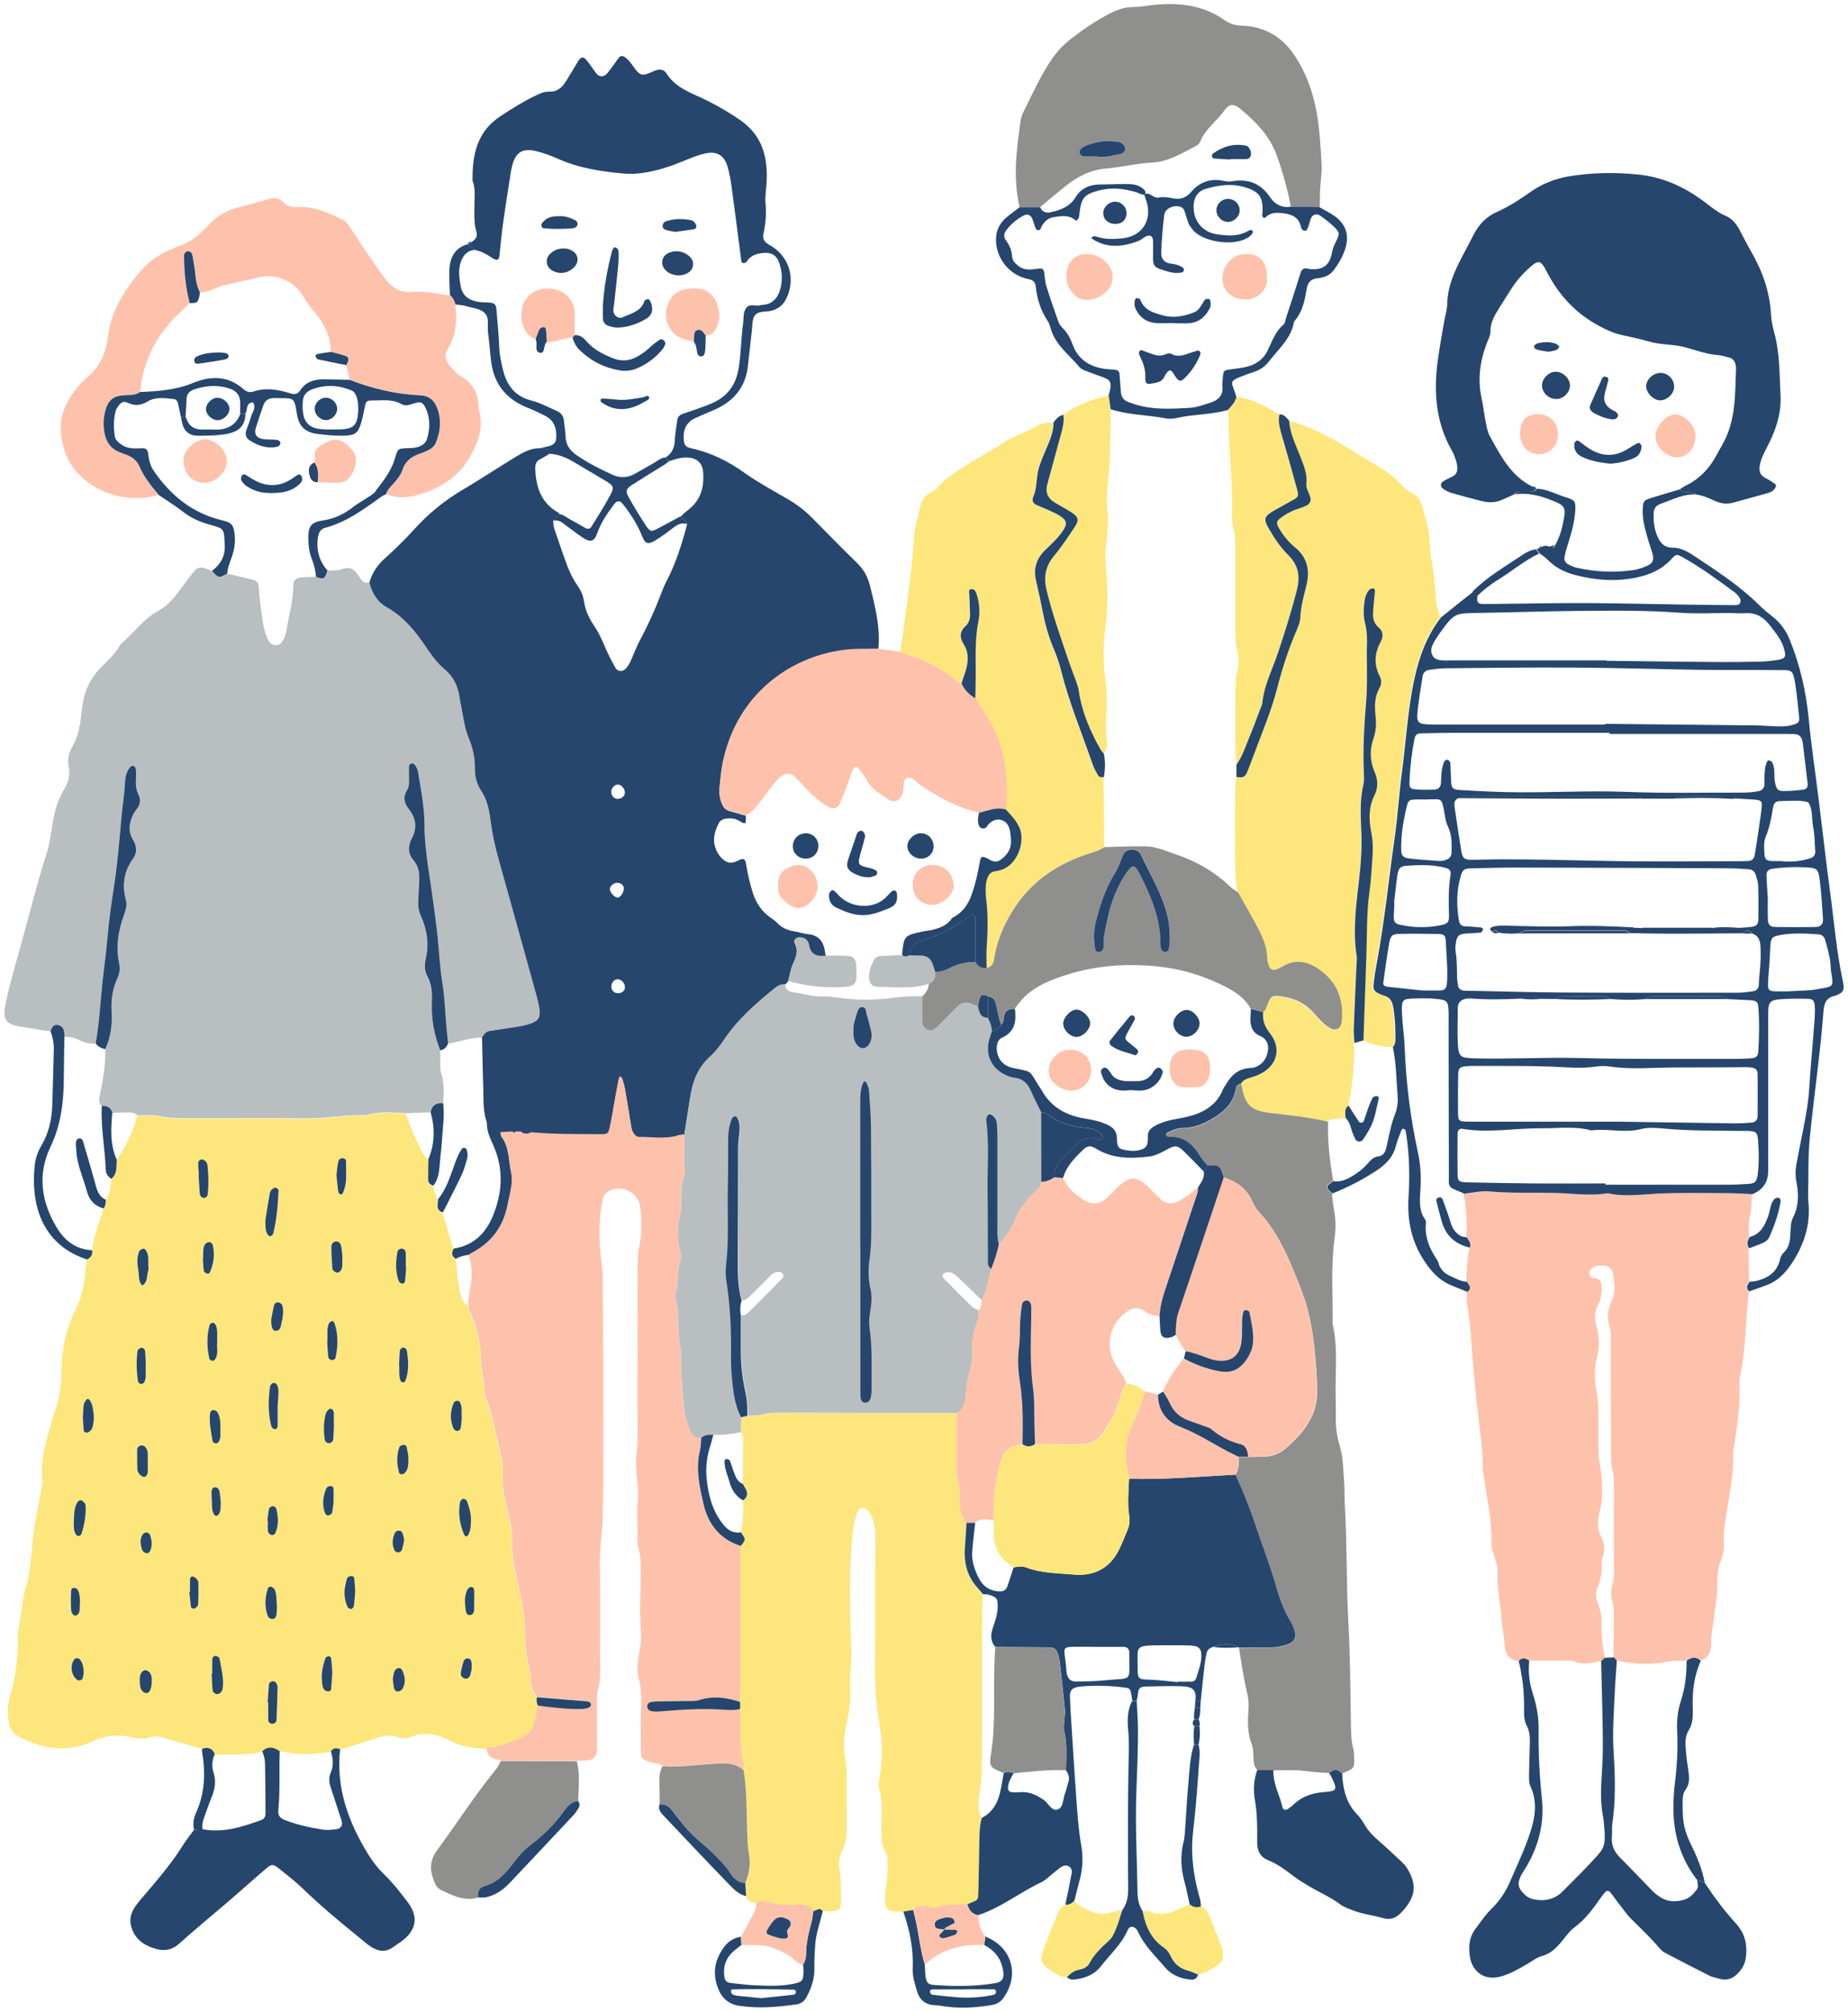 <svg xmlns="http://www.w3.org/2000/svg" data-name="recommend04" viewBox="0 0 204 222" width="204" height="222"><defs><style>.cls-1 { fill: #fde67c; } .cls-1, .cls-2, .cls-3, .cls-4, .cls-5 { stroke-width: 0px; } .cls-2 { fill: #b9bec1; } .cls-3 { fill: #fec2ac; } .cls-4 { fill: #8f8f8e; } .cls-5 { fill: #26466d; }</style></defs><path class="cls-1" d="m22.29,192.99c-1.38-.39-2.76-.77-4.13-1.19-.5-.15-.97-.26-1.51-.09-.72.24-1.47.18-2.21,0-1.44-.37-2.79-.2-4.17.44-2.88,1.33-5.7.89-8.4-.64-.6-.34-.84-.95-.92-1.58-.11-.85-.12-1.71.12-2.56.63-2.16.95-4.36.9-6.62-.02-.79.18-1.59.3-2.38.17-1.07.27-2.17.58-3.21.46-1.56.59-3.17.72-4.75.17-2.01.63-3.96.97-5.93.07-.39.17-.8.13-1.19-.25-2.18.44-4.2.98-6.25.12-.44.25-.88.41-1.32.49-1.36.72-2.76.72-4.21,0-2.49.49-4.89,1.63-7.14.85-1.67.95-3.52,1.16-5.34q.68-.3.58-1.02c.18-1.6.84-3.07,1.25-4.61.21-.28.26-.6.24-.94.49-.7.64-1.49.62-2.32.71-.56.54-1.37.61-2.11.97-1.53,1.88-3.09,2.25-4.9.8.02,1.63-.08,2.4.08,1.37.29,2.74.24,4.11.24,4.07.01,8.14-.04,12.21.01,2.13.03,4.22-.42,6.34-.34.11,0,.23,0,.34-.04,1.41-.42,2.84-.25,4.27-.19.32.83.59,1.7.98,2.5.44.89.71,1.89,1.5,2.59,0,.73-.03,1.47-.03,2.2,0,.39.22.62.59.71.05.53.27,1.01.5,1.48-.02.22-.05.43-.06.65-.03.43.13.74.58.84.4,1.32.8,2.65,1.2,3.97-.22.44-.29.85.25,1.12.14,1.14.21,2.29.43,3.41.13.66.34,1.34.92,1.8.05.22.07.46.17.66.82,1.74,1.21,3.57,1.26,5.49.03,1.14.42,2.25.35,3.41,0,.16.07.34.13.5.77,1.99,1.13,4.08,1.63,6.14.19.8.32,1.58.27,2.38-.09,1.28.15,2.51.46,3.74.32,1.28.68,2.55.6,3.89-.08,1.34.2,2.61.49,3.91.42,1.89.88,3.79.9,5.75,0,1.03.07,2.05.25,3.08.14.84.46,1.67.42,2.53-.03.7.28,1.21.68,1.71-.07.32-.03.63.1.93-.14.61-.3,1.22-.4,1.84-.14.89-.69,1.43-1.47,1.76-1.22.5-2.44.98-3.77,1.1-1.52.02-2.95-.3-4.31-1-1.27-.65-2.6-.85-3.97-.34-.5.19-.95.29-1.49.08-.77-.3-1.57-.2-2.36.07-1.36.45-2.72.88-4.09,1.32-.4-.2-.74-.15-1.02.21-1.7.28-3.41.42-5.11,0-.16-.04-.34,0-.52,0q-1.1-.79-1.93,0c-1.73.38-3.49.34-5.24.3-.28-.66-.77-.81-1.42-.57Zm7.03-58.46c-.01.72-.03,1.18.17,1.6.06.13.22.31.33.31.12,0,.32-.17.35-.3.38-1.55.5-3.14.59-4.73,0-.05-.03-.11-.06-.16-.11-.13-.23-.23-.43-.14-.29.13-.44.37-.49.65-.18,1.01-.33,2.02-.45,2.77Zm1.33,20.72c.03-.4.07-.97.1-1.54.01-.34-.01-.69-.24-.97-.06-.07-.2-.12-.29-.12-.09,0-.21.07-.27.15-.07.08-.12.2-.14.31-.19,1.43-.23,2.85.14,4.26.06.22.2.43.49.37.19-.04.22-.23.22-.39,0-.63,0-1.26,0-2.06Zm21.34,12.3c0-.48-.17-1.2-.45-1.89-.05-.12-.27-.26-.4-.25-.13.02-.32.19-.35.33-.25,1.26-.05,2.48.46,3.66.04.08.19.18.27.16.08-.01.17-.15.21-.24.23-.47.26-.98.26-1.76Zm-15.32,17.05c-.04-.54-.06-1.04-.12-1.55-.02-.18-.16-.3-.35-.26-.1.02-.24.09-.27.17-.4,1.02-.52,2.08-.32,3.16.03.15.13.33.25.42.12.09.31.12.46.11.08,0,.21-.14.22-.22.06-.62.09-1.24.13-1.83Zm-13.25.11s-.05,0-.07,0c.03.63.05,1.25.12,1.88.01.13.2.29.35.34.22.07.45-.03.59-.23.07-.09.14-.19.15-.3.19-1.16-.15-2.26-.34-3.38-.02-.12-.25-.26-.4-.28-.26-.02-.39.18-.4.43,0,.51,0,1.03,0,1.54Zm-7.06-45.12c0-.51.06-1.03-.21-1.51-.09-.15-.2-.31-.39-.26-.15.04-.34.14-.39.26-.32.71-.22,1.46-.1,2.19.09.54-.02,1.14.41,1.6.65-.35.5-1.05.67-1.6.07-.21.01-.45.01-.68Zm7.61,8.6c-.04-.66.09-1.29-.14-1.9-.05-.13-.21-.31-.33-.31-.13,0-.35.14-.38.26-.33,1.23-.31,2.47-.02,3.71.02.08.14.17.24.21.19.09.33-.04.42-.18.37-.57.13-1.22.21-1.79Zm5.58,39.73h.05c0,.63,0,1.26,0,1.89,0,.27.2.43.44.44.23,0,.46-.17.47-.41.06-1.2.09-2.4.12-3.61,0-.11-.02-.23-.07-.33-.1-.22-.27-.4-.51-.34-.14.03-.35.19-.37.31-.07.68-.1,1.37-.14,2.06Zm-21.41-20.13c.01.47-.08.99.19,1.46.08.15.19.28.38.24.1-.02.23-.11.26-.2.34-1.02.53-2.07.47-3.15,0-.11-.06-.23-.13-.31-.11-.12-.24-.27-.38-.28-.13-.01-.33.11-.4.22-.37.61-.35,1.3-.39,2.01Zm8.16-6.15h0c0-.4,0-.8,0-1.19,0-.17-.04-.34-.1-.5-.12-.28-.35-.47-.66-.43-.22.03-.41.22-.41.48,0,.74-.01,1.48.03,2.21.01.2.16.43.32.57.15.14.39.3.61.13.11-.09.19-.27.21-.42.03-.28,0-.57,0-.85Zm14.26,15.56c-.08-.59.02-1.23-.26-1.81-.06-.13-.23-.23-.37-.28-.19-.07-.34.09-.39.23-.31.99-.35,1.98,0,2.97.08.22.29.37.53.36.25,0,.4-.21.43-.44.04-.33.04-.67.06-1.03Zm7.23-38.5c-.03-.28-.06-.73-.15-1.17-.06-.29-.24-.53-.57-.52-.33.01-.51.28-.51.57,0,.79.05,1.58.1,2.37,0,.1.06.23.14.3.12.1.28.22.42.21.14,0,.32-.13.39-.25.25-.41.12-.88.17-1.5Zm-15.41.37c.02.31.04.77.11,1.22.02.12.23.23.37.28.07.03.25-.06.28-.13.43-.96.57-1.97.33-3.01-.05-.2-.27-.41-.53-.33-.14.04-.3.17-.37.3-.25.48-.11,1.02-.2,1.67Zm-.44-9.43s-.01,0-.02,0c.04.69.07,1.37.13,2.06.02.25.18.46.41.49.24.03.44-.16.47-.4.12-1.08.09-2.17-.03-3.25-.02-.15-.13-.33-.25-.43-.11-.1-.31-.19-.44-.16-.13.03-.32.21-.32.32-.01.46.04.91.06,1.37Zm14.18,18.48c.03.43.05,1.06.13,1.68.01.12.24.28.38.29.13.01.38-.12.4-.23.28-1.3.32-2.6-.12-3.88-.03-.09-.19-.24-.23-.22-.14.06-.32.16-.38.29-.26.6-.11,1.24-.17,2.06Zm-11.8,9.65c0-.68,0-1.32-.31-1.89-.07-.13-.26-.24-.41-.26-.27-.04-.41.17-.43.42-.08,1.04.13,2.05.3,3.06.01.08.16.15.26.18.19.06.33-.05.42-.2.25-.42.13-.89.17-1.3Zm14.88,17.83c-.03-.38-.05-.89-.1-1.4-.02-.19-.21-.29-.37-.28-.15.01-.37.12-.41.23-.13.37-.22.77-.27,1.16-.1.69.01,1.36.29,2,.05.12.26.25.39.25.12,0,.3-.19.32-.31.08-.5.1-1.02.15-1.65Zm5.87-14.84c-.03-.17-.09-.62-.19-1.06-.04-.18-.21-.29-.38-.26-.15.03-.38.11-.42.22-.34.94-.29,1.89-.05,2.84.05.2.39.24.55.11.51-.42.49-.99.48-1.85Zm-28.98-10.24c-.02-.42-.02-.93-.08-1.44-.03-.22-.23-.41-.48-.34-.14.04-.34.19-.35.32-.15,1.12-.11,2.25.05,3.37.02.12.23.29.36.29.13,0,.33-.14.38-.27.23-.6.07-1.23.13-1.94Zm-6.95,5.93c.03.5.06.95.1,1.41.02.21.35.31.54.18.19-.13.34-.29.42-.52.23-.73.18-1.47.03-2.21-.11-.55-.42-1.04-.59-.92-.3.21-.4.55-.43.9-.04.4-.05.8-.06,1.16Zm41.83.02c-.04-.69.07-1.22-.18-1.69-.05-.09-.17-.21-.24-.2-.15.01-.39.07-.43.17-.44.97-.48,1.97-.03,2.95.05.12.28.23.42.22.13,0,.32-.17.34-.29.08-.44.11-.89.13-1.15Zm-13.82-26.82c.07.64.12,1.26.2,1.89.01.09.11.2.2.25.23.12.29-.09.35-.22.47-1.1.28-2.25.31-3.39,0-.17-.1-.31-.3-.35-.27-.05-.5.11-.54.31-.11.5-.14,1.01-.21,1.52Zm-7.19,15.86c-.05.97.15,1.39.52,1.35.53-.06.51-.53.61-.9.14-.55.22-1.12.14-1.68-.04-.29-.19-.54-.52-.57-.27-.02-.42.19-.47.41-.13.55-.22,1.11-.27,1.39Zm14.87-5.72s-.02,0-.03,0c0-.51.01-1.03,0-1.54,0-.25-.18-.44-.42-.46-.25-.03-.46.16-.5.38-.2,1.08-.24,2.16.15,3.2.05.13.23.25.37.28.19.03.31-.15.33-.31.05-.51.07-1.03.11-1.54Zm-.76,10.79c.06.65-.07,1.23.16,1.78.03.09.17.17.26.18.09,0,.24-.07.26-.14.42-1.11.34-2.24.17-3.38-.02-.13-.22-.31-.35-.32-.25-.02-.41.18-.43.43-.04.51-.05,1.03-.07,1.45Zm-7.19,6.69s-.01,0-.02,0c0-.29.02-.57,0-.86-.03-.32.12-.69-.24-.93-.23-.15-.61.24-.72.8-.16.85-.18,1.71-.04,2.56.04.25.24.42.48.41.23-.01.44-.19.46-.44.05-.51.06-1.03.08-1.54Zm-.05,8.49c0-.7.01-1.04,0-1.39,0-.15-.01-.34-.25-.38-.27-.04-.49.09-.57.29-.34.87-.47,1.77-.12,2.68.06.16.21.31.4.25.15-.04.36-.16.38-.27.1-.5.14-1.01.16-1.17Zm-15.84,9.88s-.04,0-.07,0c.06.56.11,1.12.18,1.68.01.08.15.17.24.19.09.02.23-.02.29-.09.11-.12.26-.27.27-.41.03-.79.04-1.58.02-2.37,0-.15-.11-.33-.22-.44-.1-.11-.26-.2-.41-.23-.22-.05-.29.17-.29.32-.02.45,0,.9,0,1.36Zm-4.23,9.99c.02-.41.02-.82-.28-1.14-.11-.11-.29-.21-.44-.2-.14,0-.31.13-.4.25-.22.29-.21.65-.2.99.01.79.2,1.16.64,1.28.38.1.65-.36.68-1.19Zm35.59-9.02c0-.34,0-.69,0-1.03,0-.23-.06-.48-.35-.47-.25,0-.38.23-.47.44-.3.72-.2,1.46-.11,2.2.03.25.19.46.42.46.33,0,.48-.27.5-.57.02-.34,0-.69,0-1.03Zm-27.98-10.8c-.03-.29-.05-.69-.11-1.09-.04-.29-.16-.6-.49-.61-.38-.01-.43.31-.42.61.01.57.02,1.15.07,1.72.02.22.1.44.19.64.04.09.18.18.27.18.09,0,.21-.09.27-.18.25-.35.2-.76.22-1.27Zm5.14,2s.04,0,.05,0c0,.4-.03.8.01,1.19.01.13.17.29.3.35.25.12.46-.05.55-.25.37-.87.28-1.78.06-2.66-.03-.11-.27-.25-.4-.24-.14,0-.36.16-.39.28-.1.44-.14.89-.19,1.34Zm13.85,17.49c.05.34.06.68.15,1,.06.22.25.39.5.33.15-.03.33-.13.4-.25.37-.63.31-1.29.06-1.94-.08-.21-.2-.42-.48-.38-.24.03-.4.21-.47.42-.08.26-.11.55-.16.82Zm-34.54-8.39c-.01-.25,0-.59-.06-.92-.06-.33-.19-.76-.54-.78-.49-.03-.37.46-.39.76-.03.56-.01,1.12.01,1.69,0,.16.09.32.18.46.05.08.18.15.28.15.1,0,.22-.06.29-.14.29-.33.17-.75.22-1.22Zm.4,7.87c0-.64-.02-1.21-.42-1.68-.13-.15-.48-.17-.6,0-.52.66-.35,1.8.33,2.28.17.12.53.02.58-.16.05-.16.08-.33.1-.43Zm7.53-14.61c-.03-.15-.08-.49-.19-.8-.04-.12-.24-.26-.37-.27-.14,0-.33.1-.42.21-.25.34-.3.74-.22,1.14.08.38.09.81.59.94.35.09.59-.33.61-1.21Zm27.87-.24c-.05-.25-.07-.42-.12-.58-.06-.23-.16-.43-.43-.47-.27-.03-.46.16-.53.36-.24.6-.28,1.23.02,1.83.06.12.27.23.41.22.14,0,.35-.14.39-.27.13-.38.19-.77.26-1.1Zm7.45,14.18c0-.35.02-.47,0-.58-.04-.22-.05-.47-.34-.53-.27-.05-.47.1-.54.31-.14.43-.27.87-.31,1.32-.03.29.17.54.5.59.26.04.46-.13.53-.35.11-.32.15-.66.17-.76Z"/><path class="cls-2" d="m44.81,122.84c-1.43-.06-2.86-.23-4.27.19-.11.03-.23.04-.34.04-2.12-.07-4.21.37-6.34.34-4.07-.05-8.14,0-12.21-.01-1.37,0-2.74.05-4.11-.24-.77-.17-1.6-.06-2.4-.08-.25-.26-.57-.32-.91-.31-.61,0-1.22.02-1.83.03-.17-.59-.6-.78-1.17-.74-.39-.37-.3-.82-.2-1.26.37-1.65.63-3.31.58-5.01.62-1.34.78-2.75.71-4.2-.07-1.28.09-2.52.66-3.69.26-.54.29-1.07.16-1.67-.38-1.78-.06-3.53.53-5.22.2-.55.39-1.1.23-1.68-.45-1.66-.22-3.17.79-4.58.48-.67.42-1.37-.02-2.09-.56-.91-.4-1.87.04-2.8.1-.21.23-.4.38-.57.4-.5.49-1.06.19-1.61-.32-.6-.31-1.21-.27-1.84.02-.34,0-.69-.02-1.03,0-.09-.1-.2-.18-.25-.18-.12-.35-.01-.45.11-.44.5-.53,1.15-.57,1.77-.07,1.32-.28,2.62-.4,3.93-.22,2.34-.4,4.69-.74,7.01-.3,2.04-.62,4.08-.79,6.14-.13,1.6-.37,3.19-.54,4.79-.25,2.28-.35,4.58-.76,6.84-.64.06-1.24-.08-1.81-.37-.52-.27-1.07-.37-1.64-.35,0-.17,0-.34-.02-.51-.06-.43-.28-.74-.72-.81-.52-.08-.65.33-.8.7-.97-.09-1.92-.32-2.89-.45-2.06-.28-2.49-.71-2.01-2.87.5-2.24,1.15-4.44,1.76-6.65.9-3.26,1.71-6.55,2.75-9.77.28-.87.39-1.79.54-2.69.23-1.48.53-2.91,1.34-4.23.48-.77.72-1.66.51-2.63-.16-.75.07-1.55.43-2.15.89-1.51.89-3.19,1.15-4.82.23-1.42.82-2.62,1.77-3.65.82-.89,1.78-1.64,2.34-2.75,1.44-1.22,2.52-2.83,4.24-3.75.96-.52,1.68-1.39,2.34-2.26.38-.5.75-1.02,1.13-1.52.86-1.16,1.03-1.2,2.44-.6.72.81.76.82,1.69.29.95.22,1.89.45,2.84.67.38.09.57.34.61.73.11,1.14.2,2.28.38,3.41.15.9.28,1.82.75,2.63.33.56,1.06.61,1.44.1.31-.42.45-.92.53-1.44.25-1.58.73-3.12.72-4.75,0-.65.32-.9.99-.95.52-.04,1.03-.03,1.55-.05.87.31.97.25,1.26-.7.57-.01,1.15.03,1.7-.18.72-.27,1.22.03,1.61.61.16.24.31.48.5.69.21.24.51.23.8.2.28,1.17.91,2.16,1.94,2.75,1.77.99,3,2.47,4.12,4.09.65.95,1.28,1.93,2.17,2.67.99.82,1.51,1.85,1.71,3.09.1.62.24,1.24.34,1.86.15.91.32,1.81.67,2.67.44,1.08.71,2.18.69,3.35-.01.88.18,1.73.67,2.46.67.99.9,2.1,1.05,3.25.19,1.48.5,2.94.91,4.38,1.38,4.92,2.74,9.85,4.11,14.78.12.44.24.89.33,1.34.26,1.33.03,1.73-1.33,2.12-.6.17-1.24.24-1.86.34-.74.12-1.48.23-2.22.34-.46.07-.67.4-.88.75-1.3-.06-2.49.48-3.75.65-.06-.57-.12-1.14-.17-1.71-.15-1.66-.19-3.34-.46-4.98-.28-1.71-.36-3.43-.53-5.14-.17-1.66-.4-3.3-.64-4.95-.36-2.5-.8-4.99-.81-7.53,0-1.84-.38-3.65-.67-5.47-.05-.35-.15-.68-.38-.95-.11-.13-.26-.25-.44-.15-.09.05-.2.15-.21.24-.02.4,0,.8,0,1.2,0,.52.06,1.04-.23,1.51-.47.75-.3,1.41.21,2.06.79,1,.93,2.08.33,3.22-.45.85-.44,1.69.18,2.42.62.73.68,1.55.63,2.43-.04.69-.07,1.38-.1,2.07-.03.58.05,1.13.3,1.68.68,1.51.91,3.07.53,4.71-.15.62-.19,1.27.15,1.85.55.95.56,1.98.52,3.02-.07,1.81.27,3.54.92,5.22.11.85-.11,1.73.14,2.57.32,1.07.3,2.15.18,3.24-.73-.03-1.25.23-1.37,1.02-.91.03-1.82.06-2.73.1Z"/><path class="cls-5" d="m53.2,114.52c.21-.35.42-.69.88-.75.74-.11,1.48-.22,2.22-.34.62-.1,1.26-.17,1.86-.34,1.36-.39,1.59-.78,1.33-2.12-.09-.45-.21-.9-.33-1.34-1.37-4.93-2.73-9.86-4.11-14.78-.41-1.44-.72-2.9-.91-4.38-.15-1.15-.38-2.26-1.05-3.25-.49-.74-.68-1.59-.67-2.46.02-1.17-.25-2.28-.69-3.35-.35-.86-.52-1.76-.67-2.67-.1-.62-.25-1.24-.34-1.86-.19-1.24-.72-2.27-1.71-3.09-.89-.74-1.52-1.72-2.17-2.67-1.12-1.62-2.36-3.1-4.12-4.09-1.04-.58-1.66-1.57-1.94-2.75.3-1.08.9-1.95,1.75-2.7,1.11-1,2.18-2.05,3.19-3.16,1.56-1.72,3.32-3.17,5.32-4.35,1.98-1.17,3.9-2.44,5.87-3.64.83-.51,1.7-.99,2.73-.97.37.16.98-.09,1.04.6-.35.21-.68.43-1.04.61-.5.24-.57.62-.55,1.13.08,2.01.68,3.73,2.55,4.78.05.03.07.09.11.14-.23.24-.46.48-.69.72.03.28.02.58.11.85.38,1.14.78,2.28,1.18,3.42.36,1.03.78,2.04,1.42,2.94.37.53.61,1.11.7,1.74.15.99.57,1.86,1.12,2.68.45.67.8,1.38,1.11,2.13.34.85.78,1.66,1.22,2.47.26.47.79.5,1.15.12.33-.34.52-.74.69-1.17.3-.74.62-1.48,1-2.19.78-1.47,1.47-2.99,2.07-4.54.23-.59.45-1.18.74-1.74,1.05-1.99,1.7-4.13,2.28-6.29-.04-.45-.59-.47-.71-.86.26-.23.5-.48.77-.68,1.44-1.08,1.86-2.57,1.7-4.28-.09-.93-.64-1.44-1.56-1.54-.77-.08-1.47.16-2.18.4-.13-.14-.27-.28-.4-.41.69-.44.98-1.06,1.02-1.88.03-.74.17-1.48.27-2.23.05-.38.27-.6.64-.72,1.03-.35,2.07-.69,3.08-1.11,1.73-.71,2.74-1.99,3.05-3.87.28-1.65.27-3.33.5-4.98.09-.62-.05-1.31.43-1.81.41-.42,1-.03,1.49-.21.11-.04.23-.03.34-.04.98-.12,1.54-.72,1.81-1.62.23-.79.27-1.62.09-2.4-.3-1.27-.76-1.99-2.48-1.62-.54.12-.95.38-1.26.83-.1.14-.23.24-.43.19-.23-.06-.19-.25-.21-.4-.36-2.74-.7-5.48-1.08-8.21-.09-.68-.23-1.37-.42-2.03-.38-1.28-1.21-1.74-2.5-1.44-.39.09-.78.21-1.15.35-.86.32-1.7.7-2.57,1-1.7.58-3.45,1.02-5.25.86-2.52-.22-5.02-.61-7.37-1.68-.73-.33-1.5-.6-2.28-.79-1.52-.37-2.28.13-2.66,1.64-.06.22-.1.45-.14.68-.3,1.93-.61,3.86-.88,5.8-.16,1.14-.25,2.29-.38,3.43-.05.46-.27.57-.69.3-.63-.41-1.26-.81-2.02-.94-.21-.28-.66-.26-.79-.63,0,0,.02,0,.02,0,.2.02.33-.08.41-.25.41-.27.7-.58.53-1.13-.29-.95-.22-1.94-.22-2.91,0-.92.15-1.84-.21-2.73-.03-2.81.47-5.38,3.04-7.09,1.25-.83,2.51-1.62,3.86-2.27.51-.25,1.02-.5,1.63-.47.77.03,1.31-.41,1.7-1.01.5-.77.95-1.57,1.43-2.35.3-.49.57-.54.92-.12.37.44.68.92,1.02,1.39.37.51.86.55,1.28.06.44-.53.82-1.1,1.23-1.66.21-.3.46-.29.73-.1.48.34.77.84,1.12,1.3.53.7.8.75,1.62.42.27-.11.52-.25.79-.32.41-.1.78-.03,1.04.38.77,1.23,2,1.87,3.27,2.43,1.69.75,3.28,1.64,4.81,2.68,2.63,1.79,3.17,4.36,2.95,7.26-.05.69-.17,1.36-.09,2.05.11,1.09,0,2.19-.23,3.26-.12.6.1.93.63,1.23,2.18,1.2,2.96,3.66,1.92,5.88-.36.78-.97,1.27-1.82,1.43-.61.11-1.39,0-1.73.56-.27.45-.22,1.11-.29,1.67-.16,1.31-.28,2.63-.44,3.94-.3,2.42-1.73,3.93-3.91,4.83-.63.26-1.27.53-1.89.82-1.03.47-1.36,1.32-1.27,2.4.05.57.19.79.82.93,2.17.47,4.09,1.43,5.9,2.72,1.49,1.06,3.13,1.94,4.71,2.86,1,.58,1.92,1.27,2.73,2.09,1.66,1.68,3.31,3.37,4.99,5.01.73.71,1.17,1.52,1.41,2.51.57,2.29,1.15,4.58.92,6.97-.69,0-1.38.02-2.07.02-5.85.04-13.06,3.7-15.02,12.12-.25,1.06-.34,2.15-.45,3.23-.07.69.09,1.4.42,2,.29.53.97.55,1.5.73.32.11.66.19.99.29.02.96,0,1-.66.6-.54-.33-1.08-.37-1.65-.26-.29.06-.55.22-.68.48-.44.9-.73,1.81-.33,2.82.24.61.6,1.13,1.18,1.43.51.26.99.03,1.47-.21.4-.2.62-.05.69.43.17,1.08.41,2.14.74,3.19.36,1.14.98,2.07,1.96,2.76.23.17.49.32.68.53.53.59,1.19.87,1.96.99.51.08,1.01.26,1.52.31,1,.1,1.57.63,1.79,1.58.07.28.1.57.15.85-.98.13-1.68-.13-1.86-1.25-.08-.49-.46-.76-.98-.79-.4-.02-.76.29-.59.6.44.81.19,1.5-.16,2.26-.28.61-.38,1.31-.56,1.97-.12.12-.25.25-.37.37-.36-.02-.68.09-.96.31-2.1,1.69-4.14,3.44-5.67,5.69-.49.71-.99,1.4-1.63,1.98-1.2,1.08-1.83,2.47-2.1,4.03-.27,1.52-.49,3.04-.73,4.57-.23.03-.46.06-.69.1-1.6-.22-3.2-.07-4.8-.09-.23-.27-.33-.59-.38-.94-.2-1.3-.42-2.61-.64-3.9-.08-.45-.2-.89-.33-1.33-.03-.09-.15-.16-.23-.24-.06.09-.14.17-.16.26-.15.73-.28,1.46-.41,2.2-.19,1.07-.35,2.15-.59,3.21-.15.67-.25.74-.95.73-2.58-.02-5.17.03-7.74-.22-.35-.24-.73-.19-1.11-.08-.18,0-.37,0-.55,0-.12,0-.25,0-.37,0-.45.02-.89.04-1.34.07-.35-.57-.71-1.13-1.49-1.14-.47-1.21-.37-2.49-.41-3.75-.07-1.84-.09-3.68-.14-5.52Zm15.78-27.04c0-.46-.41-.92-.8-.9-.36.02-.71.41-.71.8,0,.43.31.77.71.78.42,0,.8-.31.8-.68Zm-.89,9.94c-.43.04-.82.43-.76.76.07.42.61.93.9.87.33-.07.68-.68.63-1.1-.04-.3-.41-.56-.77-.53Zm.89,11.56c.04-.47-.37-.92-.81-.91-.32,0-.63.31-.67.67-.06.46.19.81.62.86.46.05.84-.22.87-.61Z"/><path class="cls-3" d="m193.08,142.53c-.44,3.11-.3,6.29-1,9.38-.07.33-.05.69-.05,1.03.05,2.3-.26,4.57-.64,6.83-.06.34-.07.69-.06,1.03.03,1.84-.35,3.64-.61,5.45-.19,1.36-.53,2.71-.43,4.1.04.64-.09,1.25-.32,1.85-.28.7-.39,1.43-.38,2.19.02,1.9-.35,3.75-.6,5.62-.07.51-.1,1.03-.11,1.54-.01.83-.34,1.44-1.16,1.72-.52-.5-1.05-.4-1.57,0-.63.02-1.28-.04-1.89.08-1.95.39-3.87.33-5.8-.09-.11-.13-.22-.26-.34-.39.01-1.5.03-2.99.03-4.49,0-.46.04-.95-.09-1.37-.25-.8-.26-1.56,0-2.37.13-.43.09-.91.09-1.37,0-3.11,0-6.22,0-9.33,0-.52.02-1.05-.11-1.54-.2-.74-.2-1.48-.21-2.23-.01-3.97,0-7.95-.02-11.92,0-.57.07-1.19-.1-1.71-.35-1.06-.24-2.01.22-3,.42-.92.29-1.92.14-2.89-.06-.39-.24-.8-.69-.91-.51-.13-1.03-.13-1.51.12-.27.14-.44.39-.41.7.02.24.17.45.43.46.76.04.93.49.91,1.16-.01.58-.03,1.15-.33,1.67-.49.86-.45,1.76-.2,2.68.29,1.08.3,2.16.02,3.24-.31,1.2-.3,2.42-.08,3.6.2,1.03.24,2.05.24,3.08,0,1.15,0,2.3,0,3.46,0,.69.09,1.36.21,2.05.28,1.59.33,3.2-.06,4.79-.22.91-.33,1.85.09,2.71.41.83.54,1.61.18,2.48-.08.2-.06.46-.05.68.07.89-.14,1.72-.46,2.52-.23.57-.24,1.09-.02,1.66.26.7.49,1.4.46,2.18-.05,1.33.08,2.64.37,3.94-.14.12-.28.23-.42.35-.99.26-1.97.47-3,.08-.35-.14-.78-.09-1.18-.09-1.25,0-2.5,0-3.75,0-.39-.31-.79-.42-1.17.02-1.14,0-1.46-.83-1.54-1.72-.08-.97-.28-1.93-.35-2.89-.12-1.77-.56-3.51-.44-5.3.03-.49-.19-1.01-.34-1.5-.15-.49-.33-.97-.32-1.5.02-2.65-.53-5.23-.93-7.82-.04-.23-.06-.46-.06-.69.01-2.3-.39-4.55-.63-6.83-.16-1.59-.32-3.19-.46-4.78-.17-2.05-.23-4.11-.6-6.14-.09-.5-.06-1.03-.08-1.55.55-.39.17-.74-.04-1.1.05-1.27.08-2.53.37-3.78.14-.45-.13-.78-.37-1.11.13-1.62-.02-3.23-.29-4.83.91-.09,1.84-.33,2.74-.25,2.3.2,4.6.13,6.9.16,2.06.03,4.12.4,6.19.04,1.94.45,3.87.11,5.81.03,2.41-.1,4.83-.05,7.25-.04.98,0,1.95.07,2.93.11-.05.73-.01,1.49-.18,2.19-.2.85-.2,1.68-.11,2.52q-.46.7-.07,1.24c.01,1.24.02,2.48.03,3.72-.23.35-.46.69-.03,1.06Z"/><path class="cls-3" d="m55.24,124.93c.45-.02.89-.04,1.34-.07.12.16.25.12.37,0,.18,0,.37,0,.55,0,.35.27.72.26,1.11.08,2.57.25,5.16.2,7.74.22.71,0,.8-.06.95-.73.23-1.06.39-2.14.59-3.21.13-.73.27-1.47.41-2.2.02-.09.11-.17.16-.26.08.08.2.15.23.24.13.44.25.88.33,1.33.23,1.3.44,2.6.64,3.9.05.35.15.67.38.94.14.09.28.26.42.26,1.46-.02,2.93.27,4.38-.16.23-.03.46-.06.69-.1,0,1.21,0,2.41,0,3.62,0,.34.05.72-.05,1.03-.34,1.01-.27,2.04-.29,3.07,0,.29,0,.58-.06.86-.37,1.47-.41,2.94-.02,4.42.09.34.08.68-.04,1.02-.43,1.15-.05,2.41-.52,3.56-.08.19-.03.47.03.68.52,1.78.05,3.67.59,5.45-.05,2.18.13,4.35.34,6.52.09.88.33,1.68.67,2.47.23.53.62.8,1.21.79-.04.46-.03.92-.14,1.36-.5,2.02-.05,3.98.39,5.92.51,2.25,1.81,3.91,4.12,4.63,0,5.17,0,10.34,0,15.52,0,.57-.04,1.15-.07,1.72-1.5-.53-3.01-.7-4.56-.2-.37.12-.8.08-1.2.09-.98.02-1.95.02-2.93.04-.34,0-.69,0-1.03.06-.29.04-.56.19-.52.55.04.35.32.46.61.5.28.03.57.02.86,0,2.29-.2,4.58-.36,6.89-.19.63.04,1.26.09,1.89-.08.02.17.05.34.06.51.1,1.81-.14,3.64.34,5.42.07.26,0,.57,0,.85-.71-.68-1.54-.79-2.51-.76-2.16.06-4.3.45-6.47.32-.34-.4-.85-.29-1.28-.44-1.05-.36-1.07-.36-1.09-1.44-.02-.75.01-1.5-.02-2.24-.06-1.84.27-3.71-.2-5.5-.48-1.82.38-3.51.23-5.3-.18-2.06-.04-4.14-.04-6.21,0-1.03.06-2.06-.27-3.08-.12-.37-.06-.8-.06-1.2,0-1.32-.1-2.66.02-3.97.16-1.72-.39-3.38-.15-5.12.22-1.64.11-3.33.11-5,.01-5.29.01-10.59.02-15.88,0-.75.07-1.48.22-2.22.27-1.36.22-2.76.06-4.13-.2-1.63-2-2.4-3.25-1.84-.46.2-.76.44-.87.96-.49,2.28-.44,4.57-.17,6.86.07.57.16,1.13.16,1.71.02,5.81.05,11.62.06,17.43,0,3.11,0,6.21-.08,9.32-.04,1.54-.32,3.07-.3,4.63.04,3.45.02,6.9.02,10.35,0,1.38.12,2.76-.27,4.11-.12.43-.06.91-.06,1.37,0,1.55-.02,3.11,0,4.66.02,1-.27,1.6-1.54,1.53-.23-.01-.46.03-.69.04-2.8,0-5.61-.01-8.41-.02-.26-.08-.53-.16-.79-.25-.56-.19-.75-.61-.74-1.17,1.33-.12,2.56-.6,3.77-1.1.78-.32,1.33-.86,1.47-1.76.1-.62.27-1.23.4-1.84,1.53.19,3.06.4,4.6.38.4,0,.81-.02,1.16-.24.07-.05.12-.2.11-.29-.01-.09-.1-.2-.18-.25-.09-.06-.21-.08-.32-.08-1.82-.15-3.64-.29-5.46-.44-.4-.5-.71-1.02-.68-1.71.04-.86-.28-1.69-.42-2.53-.17-1.03-.24-2.05-.25-3.08-.02-1.96-.48-3.86-.9-5.75-.29-1.3-.57-2.57-.49-3.91.08-1.34-.28-2.61-.6-3.89-.31-1.23-.55-2.46-.46-3.74.05-.8-.07-1.58-.27-2.38-.5-2.06-.86-4.15-1.63-6.14-.06-.16-.14-.33-.13-.5.07-1.16-.32-2.27-.35-3.41-.05-1.92-.44-3.75-1.26-5.49-.1-.2-.11-.44-.17-.66.04-.61.07-1.22.2-1.83.27-1.28.27-2.56-.2-3.81.15-.09.29-.18.44-.26,2.1-1.11,3.39-2.83,3.87-5.16.15-.73.35-1.44.44-2.18.07-.5.08-1.04-.03-1.53-.3-1.32-.18-2.75-1.06-3.91-.09-.12-.08-.33-.11-.5Z"/><path class="cls-1" d="m81.7,187.83c.02-.57.07-1.15.07-1.72,0-5.17,0-10.34,0-15.52.57-.7.57-.74,0-1.5.28-1.16.32-2.34.25-3.52.47-.34.56-.77.3-1.27-.1-.19-.22-.37-.33-.56.02-1.69.05-3.39.05-5.08,0-.2-.15-.41-.23-.61,0-.54.01-1.08.02-1.62.23-.06.46-.11.69-.17.51-.04,1.05,0,1.54-.13.57-.16,1.13-.2,1.7-.2,6.62,0,13.24.02,19.86.03,0,1.94,0,3.88,0,5.83,0,.46-.07.94.07,1.36.29.89.32,1.8.26,2.71-.06.86.21,1.56.73,2.2-.06.96-.11,1.92-.18,2.88-.11,1.66.3,3.13,1.45,4.37.19.21.37.42.55.64-.03.69-.08,1.37-.08,2.06-.01,5.28-.01,10.55-.02,15.83,0,1.26-.03,2.51-.23,3.77-.15.98-.38,2.05.22,3.01-.22.72-.25,1.46-.26,2.21-.04,1.71-.06,3.43-.1,5.14,0,.46-.03.91-.05,1.37-.02.25-.16.4-.4.49-.26.1-.52.22-.78.33-1.14.07-2.3-.07-3.42.33-.3.11-.71.07-1.01-.06-.64-.26-1.11-.04-1.56.37-.36.06-.72.11-1.09.17-.11,0-.23-.03-.34-.03-1.4.06-1.78-.16-1.65-1.88.09-1.14.31-2.28.24-3.43-.02-.4.04-.88-.16-1.17-.58-.84-.47-1.75-.5-2.66-.05-1.49.17-2.99-.27-4.46-.09-.31-.04-.69.02-1.02.39-2.12.34-4.21-.02-6.34-.32-1.86-.47-3.75-.45-5.66.05-4.89.02-9.79.05-14.68,0-.82-.11-1.61-.44-2.35-.11-.26-.3-.49-.49-.7-.29-.33-.84-.25-1,.16-.25.64-.44,1.29-.53,1.99-.43,3.61-.36,7.23-.29,10.86.03,1.6.19,3.19,0,4.8-.07.62-.05,1.27-.02,1.9.07,1.45-.18,2.88-.49,4.27-.29,1.28-.26,2.5-.05,3.75.09.51.13,1.03.13,1.54.01,1.96-.01,3.92.01,5.87.01.88-.1,1.73-.5,2.51-.35.7-.41,1.36-.28,2.15.19,1.18.14,2.41.15,3.62,0,.61-.23.83-.83.89-.4.04-.81.02-1.21.03,0,0-.06-.06-.06-.06-.08-.06-.16-.12-.24-.19-.25.09-.49.18-.74.27-.29-.6-.81-.73-1.43-.73-1.25,0-2.51.07-3.74-.3-.36-.11-.79.02-1.19.05-.45-.06-.9-.13-1.04-.67-.03-.48-.06-.97-.09-1.45.41-1.03.61-2.1.39-3.19-.16-.8-.16-1.59-.19-2.39-.09-2.28-.02-4.58-.39-6.85,0-.28.08-.59,0-.85-.48-1.79-.24-3.62-.34-5.42,0-.17-.04-.34-.06-.51,0-.25,0-.5,0-.76Z"/><path class="cls-1" d="m142.3,46.42c2.11.6,4.06,1.56,5.93,2.68,1.23.73,2.44,1.51,3.67,2.23.95.55,1.84,1.16,2.6,1.96.39.41.78.84,1.32,1.09.68.31,1.03.91,1.21,1.59.35,1.27.75,2.52.79,3.86.03.97.19,1.94.35,2.89.19,1.19.29,2.38.36,3.59.04.62.29,1.22.44,1.83-1.55,2-2.39,4.31-2.92,6.74-.74,3.37-.91,6.82-1.37,10.24-.33,2.45-.47,4.92-.82,7.36-.65,4.55-1.1,9.12-1.94,13.64-.15.79-.27,1.59-.37,2.38-.09.73.03.9.69,1.19.16.07.32.13.48.18.63.19.88.64.99,1.27.21,1.2.23,2.4.24,3.61,0,.29-.09.57-.28.8-1.12-.03-2.19-.24-3.2-.73.11-3.1.21-6.21.32-9.31.08-2.36,0-4.72.34-7.06.17-1.19.23-2.4.32-3.61.07-.98.09-1.94-.11-2.92-.27-1.37-.32-2.8.31-4.07.46-.93.45-1.74.06-2.63-.52-1.21-.58-2.46-.14-3.7.29-.84.33-1.69.23-2.55-.12-1.05-.11-2.07.43-3.02.24-.43.25-.88.03-1.33-.66-1.29-.57-2.54.11-3.79.3-.56.3-1.14-.22-1.57-.62-.51-.67-1.17-.61-1.87.06-.69.13-1.37.19-2.06.02-.18-.01-.37-.21-.38-.15,0-.34.08-.44.19-.35.41-.46.92-.52,1.44-.08.75-.1,1.5.09,2.23.23.85.24,1.7.2,2.57-.02.63,0,1.26,0,1.9-.01,1.27.04,2.54-.06,3.8-.23,2.81-.41,5.62-.27,8.44.02.34.03.7-.05,1.03-.42,1.76-.3,3.55-.23,5.33.07,1.67-.04,3.34-.23,4.99-.32,2.86-.75,5.71-.3,8.59.04.28,0,.57,0,.86-.1,2.41-.22,4.83-.31,7.24-.02.51.05,1.03.08,1.55,0,2.33-.13,4.65-.64,6.93-.54.34-.34.86-.34,1.34-.66.12-1.37-.02-1.97.39-2.1-.5-4.24-.71-6.37-.97-2.07-.25-2.76-.8-3.15-2.86-.02-.11-.06-.22-.09-.33.18-.31.47-.48.8-.59.38-.12.76-.23,1.13-.39,2.03-.89,2.64-2.89,1.27-4.59-.59-.74-.84-1.45-.74-2.34.29-.15.34-.43.44-.7.38-1.05.52-1.2,1.84-.97,1.27.22,2.4.75,3.28,1.76.56.65,1.13,1.31,1.9,1.74.52.29,1.05.05,1.18-.53.01-.06.02-.11.03-.17.27-2.36-.43-4.33-2.38-5.74-1.29-.94-2.69-1.28-4.18-.37-.15.09-.31.16-.46.23-.58.25-.87.13-1.04-.43-.07-.22-.15-.44-.15-.67-.02-1.31-.53-2.46-1.13-3.58-.68-1.26-1.4-2.51-2.1-3.76-.33-1.88-.27-3.77-.27-5.67,0-1.67-.01-3.34,0-5,0-.69.07-1.38.11-2.06.49.11.93.09,1.15-.46.26-.64.51-1.28.75-1.93.91-2.48,1.96-4.92,2.62-7.49.54-2.12,1.22-4.19,2.08-6.21.2-.47.43-.98.45-1.48.04-1.23.38-2.38.67-3.55.4-1.62.14-3.08-1.24-4.2-.72-.58-1.3-1.3-1.77-2.1-.34-.57-.32-.8.17-1.16.51-.38,1.05-.71,1.66-.91.38-.12.76-.26,1.13-.43.44-.2.6-.54.47-.98-.14-.49-.48-.95-.42-1.48.12-1.08-.31-2.03-.68-3-.49-1.28-1.14-2.52-1.22-3.93Z"/><path class="cls-5" d="m167.13,54.57c-.42.19-.85.37-1.26.56-.71.33-1.46.37-2.2.19-1.17-.28-2.34-.61-3.5-.94-.27-.08-.53-.22-.77-.37-.44-.27-.45-.69-.03-.93.3-.17.61-.33.92-.47.52-.22.62-.65.57-1.14-.02-.28-.1-.57-.19-.84-.11-.32-.25-.65-.42-.94-1.76-3.1-2-6.44-1.54-9.88.2-1.48.48-2.95.73-4.43.11-.62.31-1.24.32-1.87.04-1.91.8-3.57,1.66-5.21.43-.82.86-1.63,1.28-2.45.57-1.11,1.4-1.96,2.56-2.47,1.27-.57,2.43-1.31,3.56-2.11,1.33-.96,2.82-1.56,4.43-1.82,2.51-.41,5.04-.45,7.58-.19,2.71.27,5.1,1.36,7.26,2.97.78.59,1.52,1.22,2.44,1.61.71.3,1.17.91,1.53,1.59.4.76.79,1.54,1.22,2.28,1.26,2.17,2.09,4.47,2.22,7,.04.68.19,1.37.37,2.04.61,2.25.56,4.56.68,6.85.12,2.1-.57,3.97-1.5,5.78-.35.67-.7,1.32-.8,2.08-.08.56.07,1.01.63,1.29.36.18.7.39,1.03.63.25.18.11.41-.03.59-.22.29-.55.4-.89.49-1.22.34-2.44.68-3.66,1.01-.76.21-1.48.08-2.18-.26-.62-.3-1.26-.55-1.96-.65-.24-.27-.57-.24-.89-.25-.32,0-.65.01-.84-.33.19-.12.38-.26.58-.36,1.62-.78,2.76-2.03,3.57-3.61.16-.31.33-.61.5-.9,1.54-2.66,1.42-5.62,1.53-8.54,0-.06-.01-.11-.02-.17-.07-.5-.3-.86-.83-.97-.39-.08-.78-.22-1.18-.25-1.28-.09-2.46-.57-3.68-.88-1.27-.33-2.62-.23-3.9-.61-.99-.3-2.01-.49-3.01-.72-.85-.19-1.63-.54-2.4-.95-2.58-1.36-4.49-3.36-5.82-5.94-.75-1.46-.95-1.48-2.18-.34-.68.63-1.27,1.33-1.77,2.11-.44.68-.86,1.36-1.29,2.04-.52.83-1.04,1.63-1.03,2.69,0,.43-.24.88-.41,1.31-.75,1.98-1.03,3.99-.56,6.09.19.84.26,1.71.44,2.55.11.56.21,1.16.48,1.64,1.2,2.15,2.32,4.39,4.71,5.54.07.18.19.27.39.23h0c-.27.38-.67.3-1.05.33-.48.03-1.01-.12-1.41.3Z"/><path class="cls-5" d="m185.45,53.98c.19.34.52.32.84.33.32,0,.64-.03.89.25-1.37-.06-2.55.58-3.79,1.01-.6.21-.84.55-.85,1.12-.02.81.06,1.61.37,2.37.32.8.76,1.38,1.75,1.38.83,0,1.56.38,2.24.83,2.54,1.69,5.11,3.34,7.29,5.5.49.49,1.03.92,1.57,1.35.83.67,1.41,1.5,1.81,2.48,1.13,2.79,1.8,5.69,2.09,8.69.28,2.98.74,5.94,1.1,8.91.43,3.43.81,6.86,1.27,10.28.44,3.25.7,6.53,1.39,9.74.05.22.09.45.1.68,0,.3-.09.57-.37.72-.2.11-.41.23-.63.28-.89.19-1.15.77-1.22,1.62-.35,4.71-1.06,9.38-1.52,14.07-.2,2.06-.13,4.14-.18,6.21,0,.29,0,.58.03.86.25,2.52-.49,4.76-1.89,6.84-.7,1.04-1.52,1.87-2.69,2.31-.64.25-1.3.46-1.95.7-.43-.36-.2-.71.03-1.06.23-.02.46-.02.68-.07,1.31-.32,2.34-.94,2.68-2.37.06-.27.19-.57.38-.75.62-.55.72-1.27.77-2.03.04-.63,0-1.29.29-1.86.63-1.24.65-2.53.39-3.85-.15-.74-.13-1.49.02-2.23.21-1.07.41-2.14.63-3.22.32-1.63.65-3.26.75-4.94.16-2.58.41-5.16.6-7.73.03-.46.04-.92.01-1.38-.04-.62-.2-.79-.87-.8-.92-.02-1.84-.02-2.76.04-1.35.09-1.51.29-1.51,1.7,0,5.75,0,11.5,0,17.26q0,1.85-1.74,2.56c-.98-.04-1.95-.11-2.93-.11-2.42,0-4.84-.06-7.25.04-1.94.08-3.88.41-5.81-.03-2.07.35-4.13-.02-6.19-.04-2.3-.03-4.6.04-6.9-.16-.9-.08-1.83.15-2.74.25-.1-.05-.2-.11-.31-.15-1.59-.63-1.38-.55-1.38-2.13-.02-5.46-.02-10.92-.03-16.39,0-.46.01-.92,0-1.38-.05-1.21-.15-1.33-1.42-1.45-.68-.07-1.38-.07-2.06-.05-1.69.04-1.73.05-1.66,1.76.05,1.2.25,2.4.29,3.6.15,3.91.62,7.79,1.46,11.61.29,1.32.36,2.6.29,3.93-.06,1.2-.26,2.42.51,3.5.06.09.1.22.09.33-.17,1.57.39,2.91,1.26,4.16.06.09.09.21.12.32.21.72.71,1.18,1.37,1.46.58.24,1.13.58,1.78.61.22.36.59.71.04,1.1-.69-.28-1.39-.54-2.07-.85-1.12-.53-1.9-1.41-2.6-2.43-1.49-2.19-1.99-4.6-1.82-7.2.15-2.3.09-4.59-.25-6.87-.03-.17-.04-.34-.1-.5-.03-.07-.15-.11-.24-.14-.04-.01-.14.02-.15.06-.22.59-.49,1.17-.64,1.78-.29,1.19-1.01,1.99-2.01,2.67-1.58,1.06-3.25,1.92-5.01,2.63-.78-.71-.78-.73.1-1.37.66.12,1.25-.09,1.81-.39.71-.38,1.36-.86,1.9-1.46.34-.38.66-.8,1.23-.87.63-.07.81-.54.93-1.08.28-1.23.49-2.46.96-3.65.22-.57.32-1.25.27-1.86-.15-1.83-.15-3.67-.53-5.47.19-.23.28-.5.28-.8,0-1.21-.03-2.41-.24-3.61-.11-.63-.35-1.08-.99-1.27-.16-.05-.33-.11-.48-.18-.65-.29-.77-.47-.69-1.19.09-.8.22-1.59.37-2.38.84-4.52,1.29-9.09,1.94-13.64.35-2.44.49-4.92.82-7.36.45-3.41.63-6.86,1.37-10.24.53-2.43,1.37-4.74,2.92-6.74.7-.56,1.39-1.12,2.09-1.68.48-.38.96-.76,1.45-1.14.17.17.33.33.5.5-.08.44-.06.82.53.82.4,0,.8.01,1.21,0,3.39-.03,6.78-.11,10.17-.1,3.85.02,7.69.12,11.54.18,1.67.03,3.33.04,5,.05.23,0,.47-.03.56-.29.08-.24-.01-.45-.15-.63-.14-.18-.29-.36-.48-.5-1.85-1.36-3.7-2.73-5.71-3.85-.68-.38-.73-.38-1.32.25-1.03,1.1-2.3,1.65-3.74,1.96-2.3.5-4.56.32-6.82-.26-1.2-.31-2.24-.85-3.11-1.75-.23-.24-.54-.42-.81-.63-.11-.15-.22-.31-.33-.46.08-.08.17-.11.28-.11l.38-.21c.26-.1.5-.08.75.04.31.24.51.15.64-.2.56-1.01.84-2.11,1-3.24.11-.81-.07-1.12-.85-1.46-1.47-.64-2.98-1.13-4.63-.88.4-.42.92-.27,1.41-.3.38-.03.78.05,1.05-.33,1.17.06,2.18.65,3.27.98.91.27,1,.45.96,1.33-.06,1.27-.4,2.48-.78,3.68-.15.49-.3.98-.41,1.49-.07.36.07.69.41.87.3.15.62.31.94.38,2.09.45,4.2.57,6.32.24.5-.08,1-.26,1.47-.47.59-.26.75-.63.59-1.25-.18-.66-.43-1.31-.61-1.97-.28-.99-.54-1.99-.49-3.04.04-.85.11-.96.91-1.21,1.09-.34,2.19-.66,3.28-.98Zm5.17,56.27c-.21-.22-.48-.29-.78-.29-2.47,0-4.94,0-7.4,0-.3,0-.57.07-.78.29-1.27.11-2.55.11-3.82,0-.2-.09-.4-.27-.61-.27-1.66-.02-3.32-.02-4.98,0-.21,0-.41.17-.61.26-.47,0-.94,0-1.41-.01-.79-.41-1.58-.38-2.38-.03-1.86.09-3.71.13-5.57-.02-.11-.14-.21-.13-.32,0-.62.11-1.05.38-1.04,1.12.02,1.21-.06,2.42,0,3.62.08,1.78.2,1.83,2.07,1.88,3.8.09,7.59-.14,11.39-.04,5.81.15,11.63.07,17.45.09.52,0,1.04-.02,1.55-.07.51-.05.69-.24.72-.79.1-1.61.13-3.22,0-4.83-.04-.61-.2-.73-.9-.78-.86-.05-1.72-.09-2.58-.13Zm-29.67-22.16c-.46.23-.43.64-.37,1.04.24,1.59.47,3.19.73,4.78.13.8.33.97,1.15.97,1.09,0,2.19-.05,3.28-.05,3.68,0,7.36.09,11.05.17,5.06.11,10.13.04,15.2.04.35,0,.69,0,1.04-.03.39-.03.61-.26.67-.65.09-.57.19-1.13.27-1.7.17-1.14.35-2.27.49-3.42.1-.85-.01-.95-.93-1.01-.63-.04-1.26-.08-1.89-.11-.15-.08-.29-.23-.44-.23-1.93-.02-3.87-.04-5.8-.02-.2,0-.4.17-.6.27h-3.52c-.26-.28-.61-.27-.96-.27-6.07,0-12.15-.02-18.22-.02-.4,0-.81-.06-1.14.26Zm31.05,14.31c.46-.04.92-.06,1.37-.12.51-.07.72-.27.73-.79.02-1.26.02-2.53-.02-3.79-.01-.39-.16-.78-.27-1.17-.11-.37-.39-.58-.76-.6-.74-.05-1.49-.1-2.24-.11-7.76-.03-15.52-.07-23.28-.08-1.72,0-3.45.04-5.17.09-.75.02-.9.16-1.11.84-.48,1.63-.48,3.29-.19,4.95.06.37.27.6.7.61.57.01,1.15.07,1.72.12.09,0,.26.17.25.18-.07.14-.16.37-.27.38-.57.07-1.14.07-1.71.12-.68.05-.91.26-1.02.93-.06.34-.1.7-.05,1.03.17.97.14,1.95.17,2.92.01.29.05.57.1.85.05.32.27.5.58.55.28.04.57.03.86.03,3.39.07,6.78.17,10.17.19,6.44.04,12.88.03,19.32.02.51,0,1.03-.08,1.54-.14.44-.06.73-.27.74-.78,0-.46.05-.92.1-1.38.09-.97.14-1.95.07-2.93-.05-.63-.29-1.1-.92-1.31-.34-.42-.68-.42-1.03-.02-2.67.02-5.35.05-8.02.05-1.48,0-2.96-.04-4.43-.07-.21-.23-.48-.3-.78-.3-3.51,0-7.02,0-10.53,0-.3,0-.57.08-.78.3-.82.11-1.63.08-2.44-.05-.18-.27-.39-.3-.64-.09-.4-.22-.3-.47.05-.56.84-.22,1.71-.1,2.57-.09,1.89.03,3.79.12,5.68.04,2.41-.1,4.82-.01,7.22.12.32.4.66.4,1.02.04,2.54,0,5.09,0,7.63,0,1.03.43,2.06.46,3.09-.02Zm-14.33-21.43s0-.07,0-.1c-5.47,0-10.94,0-16.4,0-1.44,0-2.88.02-4.32.06-.57.01-.72.15-.82.69-.29,1.47-.46,2.96-.53,4.45-.05.9.02,1,.9,1.06.63.04,1.26.04,1.89,0,.39-.02.63-.27.67-.66.04-.46.03-.92.09-1.38.04-.34.13-.67.25-.99.05-.13.25-.28.36-.27.13.02.32.2.33.33.06.69.06,1.38.1,2.07.04.74.17.9.93.95,1.67.1,3.33.19,5,.23,4.49.12,8.97-.2,13.46-.02,4.25.17,8.52.07,12.78.08.57,0,1.15-.05,1.71-.15.42-.07.72-.33.71-.83-.01-.52,0-1.04.05-1.55.02-.28.11-.55.2-.82.03-.1.18-.24.23-.22.15.05.33.14.39.27.35.7.14,1.48.3,2.21.16.75.3.92,1,.92.69,0,1.38-.07,2.06-.15.43-.05.58-.26.53-.71-.17-1.49-.35-2.97-.53-4.45-.01-.11-.05-.22-.08-.33-.11-.36-.33-.6-.72-.64-.23-.02-.46-.02-.69-.02-6.62,0-13.24,0-19.86,0Zm-.47-1s0-.06,0-.09c5.52.06,11.04.11,16.56.17.63,0,1.26.07,1.89.09.75.02,1.49.08,2.23-.14.67-.19.78-.29.72-.94-.12-1.14-.23-2.29-.4-3.43-.28-1.83-.38-1.67-1.95-1.68-2.82-.03-5.64,0-8.45-.03-4.71-.07-9.42-.22-14.14-.25-4.72-.03-9.43.04-14.15.08-.57,0-1.14.11-1.71.17-.47.05-.71.34-.77.78-.18,1.19-.39,2.38-.52,3.58-.17,1.53-.04,1.64,1.55,1.68.29,0,.58,0,.86,0,6.1,0,12.19,0,18.29,0Zm.12,43.81c.4,0,.81,0,1.21,0,4.32.06,8.63.13,12.95.19.63,0,1.26-.03,1.89-.09.38-.03.64-.27.65-.67.01-1.55.02-3.11,0-4.66,0-.52-.22-.69-.75-.75-.17-.02-.34-.03-.52-.03-2.59.01-5.18.04-7.77.03-2.47,0-4.95.26-7.41-.12-.45-.07-.93-.04-1.38.02-1.09.16-2.18.15-3.27.09-3.33-.2-6.67-.15-10.01-.16-.4,0-.81,0-1.21.05-.51.05-.71.25-.73.78-.03,1.38-.03,2.76-.02,4.14,0,1.14.04,1.16,1.16,1.18.35,0,.69,0,1.04,0,4.72,0,9.44,0,14.16,0Zm0-50.9s0,.03,0,.04c4.09.05,8.18.11,12.26.14,1.61.01,3.22-.01,4.84-.05.63-.02,1.26-.09,1.89-.2.76-.13.85-.34.68-1.04-.27-1.11-.97-1.94-1.65-2.8-.68-.87-1.5-1.38-2.65-1.3-.63.04-1.27-.02-1.9-.02-1.79,0-3.58.1-5.35-.03-3.8-.29-7.6-.23-11.39-.2-3.63.03-7.25.17-10.88.22-2.58.04-2.63.03-4.14,2.1-.07.09-.14.18-.2.28-.46.73-1.15,1.53-.68,2.35.37.64,1.34.51,2.08.51,5.7,0,11.4,0,17.1,0Zm-.1,57.74s0,.08,0,.12c4.49,0,8.97,0,13.46,0,.8,0,1.61-.04,2.41-.1.59-.04.82-.24.91-.83.2-1.31.16-2.64.07-3.96-.06-.91-.22-1.02-1.21-1.05-.34-.01-.69,0-1.04,0-2.64-.04-5.29,0-7.93-.24-.91-.08-1.88-.18-2.75.04-1.83.47-3.66-.1-5.47.15-1.81-.5-3.66-.22-5.49-.24-2.92-.02-5.84.55-8.77.06-.33-.06-.51.24-.51.55,0,1.44-.02,2.88,0,4.31.01.95.11,1.03,1.13,1.05,2.41.05,4.83.1,7.24.12,2.64.02,5.29,0,7.93,0Zm20.34-21.23c1.14-.08,2.13-.05,3.08-.23,1.77-.33,1.79-.17,1.5-1.9-.07-.45-.04-.92-.13-1.37-.14-.73-.32-1.45-.53-2.16-.1-.34-.34-.6-.74-.62-1.37-.09-2.75-.18-4.12.06-1.08.19-1.15.31-1.21,1.49-.03.57-.05,1.15-.09,1.72-.05.74-.13,1.49-.15,2.23-.02.64.14.77.83.79.57.01,1.15,0,1.56,0Zm-40.49-.09c.85,0,1.37.02,1.89,0,.52-.02.71-.2.76-.73.05-.57.06-1.15.04-1.72-.04-1.03-.11-2.06-.17-3.09-.03-.51-.19-.68-.78-.69-1.43-.03-2.87-.04-4.3-.01-.81.01-1,.17-1.15.98-.26,1.47-.46,2.94-.66,4.42-.04.26.18.4.43.43,1.43.16,2.85.31,3.94.42Zm-3.18-9.67s.03,0,.04,0c-.02.52-.07,1.03-.07,1.55,0,.55.15.75.64.86,1.47.33,2.96.37,4.44.08.91-.18,1.05-.31,1.01-1.27-.05-1.44-.06-2.87.18-4.29.06-.38-.08-.66-.49-.77-1.46-.4-2.96-.35-4.44-.24-.64.05-.83.29-.94,1.01-.15,1.02-.25,2.05-.37,3.07Zm41.26-.61c0,.7-.03,1.62.01,2.54.02.49.3.73.78.74,1.49.02,2.99.02,4.48,0,.57-.01.86-.33.82-.88-.09-1.43-.18-2.87-.36-4.29-.17-1.3-.29-1.35-1.67-1.42-1.21-.06-2.41,0-3.61.17-.4.06-.61.32-.6.71.03.75.08,1.49.14,2.45Zm-37.51-10.79c-.62,0-1.02-.02-1.42,0-.65.03-.77.1-.93.77-.38,1.56-.64,3.14-.61,4.75.01.68.18.9.92.99,1.08.13,2.16.19,3.25.27.22.02.46-.02.68-.09.41-.12.7-.35.71-.84.02-.98.05-1.95-.4-2.86-.2-.42-.28-.86-.36-1.32-.34-2.03-.33-1.65-1.83-1.69Zm39,6.81c1.21.11,2.23-.01,3.22-.34.38-.12.55-.39.52-.78-.07-.92-.05-1.85-.24-2.74-.18-.88.02-1.85-.54-2.65-.96-.27-1.94-.13-2.91-.13-.71,0-.88.15-1,.91-.16,1.02-.36,2.03-.76,2.99-.25.6-.19,1.24-.16,1.87.03.65.2.82.81.85.4.02.8,0,1.04,0Z"/><path class="cls-4" d="m147.13,130.32c-.88.64-.88.67-.1,1.37.07.57.1,1.15.21,1.71.21,1.03.24,2.07.1,3.09-.42,3.04-.22,6.08-.23,9.13,0,.17-.03.35.01.52.59,2.62.27,5.27.32,7.9.02.86.03,1.72.02,2.59-.01,1.04.16,2.02.46,3.03.35,1.19.35,2.49.45,3.75.07.86.03,1.73.08,2.59.26,4.36.16,8.74.4,13.09.19,3.51.21,7.01.27,10.51.02,1.15-.03,2.3.28,3.43.07.27.07.57.08.86.04,1.26.04,1.27-1.32,1.81-.71-.49-.73-.49-1.42-.04-.91-.04-1.82-.1-2.73-.23-1.12-.15-2.28-.06-3.43-.08-.59,0-1.19-.02-1.78-.02-.36-.35-.41-.8-.43-1.27-.03-.51,0-1.07-.18-1.53-.47-1.22-.47-2.45-.38-3.72.05-.62.03-1.28-.12-1.89-.41-1.68-.64-3.39-.92-5.08,1.15,0,2.3-.04,3.44-.01.65.01,1.26-.11,1.86-.31.8-.27,1.08-.77.84-1.59-.11-.38-.31-.74-.51-1.09-.7-1.2-1.16-2.49-1.54-3.81-.29-.99-.61-1.97-.94-2.94-.27-.81-.59-1.61-.86-2.43-.77-2.35-1.62-4.66-2.67-6.89.36-.62.41-1.29.33-1.98.35,0,.7,0,1.05,0,.57-.01,1.15-.04,1.72-.04.97,0,1.83-.34,2.51-.97.8-.73,1.59-1.48,2.21-2.4.76-1.13,1.2-2.34,1.19-3.7-.01-1.6-.11-3.19-.29-4.8-.25-2.24-.62-4.42-1.45-6.51-1.21-3.04-2.36-6.11-4.63-8.57-.31-.33-.58-.73-.75-1.15-.61-1.44-1.74-2.23-3.16-2.7-.41-1.28-.42-1.29-1.82-1.3-.28-.36-.61-.69-.84-1.08-.79-1.32-1.84-2.18-3.48-2.06-.08,0-.22-.1-.23-.18-.01-.09.05-.24.13-.29.56-.31,1.15-.51,1.79-.52,1.07-.02,2.03-.38,2.93-.89,1.37-.78,2.57-1.74,2.84-3.44.05-.33.27-.48.56-.56.03.11.07.22.09.33.39,2.06,1.08,2.62,3.15,2.86,2.13.25,4.27.47,6.37.97-.08,2.21.2,4.39.56,6.57Z"/><path class="cls-1" d="m99.38,71.93c.19-1.31.39-2.61.56-3.92.17-1.25.31-2.51.49-3.76.22-1.54.33-3.08.42-4.63.08-1.3.47-2.59.78-3.87.14-.57.47-1.05,1.01-1.35.25-.14.53-.27.72-.47,2.08-2.24,4.91-3.39,7.38-5.06,1.18-.8,2.64-1.14,3.84-1.94.5-.33,1.12-.22,1.68-.32,0,1.13-.47,2.12-.89,3.12-.38.9-.78,1.8-.91,2.78-.1.8-.11,1.6-.45,2.35-.15.34-.03.69.35.86.47.21.95.4,1.42.61.42.19.85.37,1.22.62.73.48.79.86.32,1.58-.54.83-1.27,1.49-1.97,2.16-1.01.97-1.33,2.09-1.01,3.45.28,1.17.52,2.35.76,3.54.28,1.42.68,2.79,1.26,4.11.3.68.53,1.4.71,2.12.89,3.58,2.31,6.98,3.51,10.45.15.43.39.83.61,1.23.14.24.41.16.63.17.03,2.57.06,5.14.08,7.71-.67.48-1.47.63-2.23.9-3.3,1.16-6,3.09-7.88,6.08-1.02,1.62-1.75,3.36-2.06,5.25-.09.56-.22,1.01-.85,1.12,0-.75-.04-1.5.01-2.24.12-1.78.16-3.56-.05-5.33-.05-.4-.06-.8-.06-1.2,0-.52.08-1.05.35-1.5.27-.45.8-.4,1.23-.52,2.01-.56,2.77-3.23,2.17-4.64-.35-.83-.94-1.43-1.52-2.06.04-.75.1-1.49.11-2.24,0-2.5-.5-4.88-1.66-7.12-.53-1.02-1.23-1.94-1.82-2.92.02-.86.05-1.72.05-2.58.01-1.95-.12-3.89.28-5.83.21-1.01.15-2.06-.17-3.06-.09-.27-.22-.59-.54-.59-.46,0-.27.41-.27.64,0,.69.05,1.38.07,2.06.02.53-.09,1.02-.51,1.4-.68.61-.64,1.28-.18,2,.49.78.52,1.63.32,2.49-.14.61-.38,1.2-.57,1.8-.36-.05-.6-.3-.86-.51-1.3-1.03-2.71-1.85-4.31-2.36-.54-.17-1.06-.4-1.59-.6Z"/><path class="cls-5" d="m136.38,162.74c1.05,2.23,1.9,4.55,2.67,6.89.27.82.59,1.62.86,2.43.33.98.66,1.95.94,2.94.38,1.33.84,2.62,1.54,3.81.2.34.39.71.51,1.09.24.82-.03,1.32-.84,1.59-.6.2-1.21.32-1.86.31-1.15-.02-2.3,0-3.44.01,0,0-.03-.03-.03-.03-.92-.47-1.85-.41-2.79-.05-.34.12-.65.28-.73.66-.09.39-.17.79-.22,1.19-.16,1.37-.29,2.75-.44,4.12-.2,0-.39-.01-.59-.02.16-1.24-.36-1.55-1.47-1.59-1.37-.05-2.74,0-4.11.03-.46,0-.74.23-.76.73-.01.28-.09.56-.14.84-.16,0-.33,0-.49,0-.02-.17-.04-.34-.07-.51-.15-.86-.15-.88-.92-.97-1.43-.18-2.87-.22-4.3-.13-1.61.1-1.66.43-1.56,1.81.03.4.03.8.06,1.21.2,3.15.39,6.31.62,9.46.12,1.66.23,3.33.52,4.97.24,1.34.2,2.62-.15,3.92-.21.78-.4,1.56-.6,2.34-.28.25-.57.48-.99.39.2-.95.42-1.9.58-2.86.08-.47.36-1.08-.24-1.38-.45-.23-.87.13-1.23.41-.18.14-.35.3-.53.44-.41.32-.78.71-1.24.93-2.38,1.11-4.45,2.82-6.99,3.63-.67-.13-1.01-.57-1.16-1.2.26-.11.52-.23.78-.33.23-.09.38-.25.4-.49.03-.46.04-.91.05-1.37.03-1.71.06-3.43.1-5.14.02-.74.04-1.49.27-2.21,1.13-.59,1.72-1.58,2-2.78.17-.71.28-1.43.41-2.15.37-.24.73-.13,1.09.01-.28.5-.6.99-.62,1.58-.01.25.11.47.37.5.34.04.69.03,1.03,0,.97-.06,1.77.32,2.55.86.54.37.89,1.35,1.61,1.02.59-.27.5-1.22.77-1.85.16-.37.21-.77.34-1.16.16-.49-.02-.9-.27-1.3.03-1.44.14-2.87-.19-4.3-.1-.43,0-.91.02-1.37.01-.28.1-.57.07-.85-.18-1.77-.37-3.53-.57-5.3-.02-.17-.05-.34-.09-.51-.27-1.1-.38-1.21-1.51-1.22-1.84-.02-3.68-.02-5.52-.03-.56-.63-.54-1.34-.29-2.09.26-.76.53-1.51.54-2.32.02-.92-.07-1.08-.94-1.35-.21-.07-.45-.06-.68-.08-.18-.21-.36-.43-.55-.64-1.15-1.24-1.56-2.71-1.45-4.37.07-.96.12-1.92.18-2.88.32,0,.64,0,.96,0-.11,1.08-.26,2.15-.33,3.23-.07,1.05.27,2.02.75,2.94.39.75,1,1.23,1.85,1.38.76.13,1.13,0,1.34-.68.21-.65.42-1.3.63-1.94.46-.07.92-.17,1.37,0,1.7.65,3.51.63,5.28.79,2.18.2,3.95-.66,4.97-2.7.36-.72.64-1.47.96-2.21.21-.49.27-1,.19-1.52-.22-1.38-.08-2.76-.02-4.14,3.93.12,7.84-.25,11.75-.45Zm-6.39,22.9s0-.04,0-.06c.52,0,1.03.01,1.55,0,.25,0,.44-.17.51-.4.27-.87.62-1.73.56-2.68-.03-.47-.25-.76-.7-.85-.34-.06-.68-.08-1.03-.08-1.09,0-2.18-.02-3.28,0-2.26.03-2.02.19-2.02,2.19,0,1.61,0,1.55,1.49,1.61.97.04,1.94.17,2.92.26Zm-8.89-3.9h0c-.34-.01-.69-.01-1.03-.01-3.4.02-2.51-.32-2.34,2.79,0,.06.01.11.03.17.14.6.43.89,1.07.88,1.09-.01,2.18-.04,3.26-.15,3.06-.3,2.54.3,2.57-3.04,0-.42-.22-.63-.63-.64-.98,0-1.95,0-2.93,0Z"/><path class="cls-3" d="m17.52,54.61c-3.36,1-7.19-.14-9.32-2.85-.87-1.1-1.29-2.4-1.45-3.81-.25-2.13.62-3.81,1.92-5.35.26-.31.53-.62.84-.86,1.44-1.14,2.17-2.69,2.38-4.45.35-2.94,1.84-5.29,3.69-7.45,1.15-1.34,2.7-2.15,4.33-2.75.96-.35,1.74-.86,2.42-1.58.32-.33.65-.65.98-.98.75-.74,1.64-1.25,2.66-1.54,1.22-.34,2.44-.65,3.65-1.01.6-.18,1.17-.17,1.6.29.54.58,1.19.6,1.9.58,1.73-.04,3.23.69,4.74,1.41.38.18.59.53.81.87.88,1.35,1.77,2.69,2.68,4.02.42.62.86,1.22,1.33,1.8.74.9,1.67,1.39,2.87,1.27,1.39-.14,2.74.24,4.11.37.34.26.51.61.6,1.01.17,1.68.17,3.3-.79,4.82-.48.74-.29,1.55.39,2.18.29.27.53.63.87.83,1.43.81,2.16,2,2.09,3.66.63,1.91.01,3.63-.89,5.25-1.18,2.11-3.04,3.37-5.3,4.12-1.34.45-2.66.64-4,.06.13-.46.46-.78.77-1.12.43-.47.84-.97,1.04-1.57.32-.98,1.01-1.48,1.93-1.78.33-.1.64-.25.95-.4.38-.18.66-.47.82-.85.51-1.27.62-2.55.1-3.85-.33-.82-.89-1.29-1.81-1.33-2.7-.12-5.3-.73-7.82-1.71-.14-.54-.27-1.08-.41-1.62.36-.6.35-.87-.1-1.03-.52-.18-1.06-.29-1.59-.44-.01-1.69-.72-3.12-1.78-4.37-.48-.57-.93-1.14-1.31-1.8-.91-1.61-2.9-2.46-4.72-2.07-1.34.29-2.67.62-4.01.92-.89.2-1.67.8-2.62.77-.28-.57-.43-1.18-.49-1.81-.06-.63-.17-1.25-.26-1.87-.03-.17-.05-.34-.1-.5-.07-.24-.26-.4-.5-.38-.24.03-.41.23-.4.48.01,1.77.17,3.53.63,5.25-.54.52-1.08,1.03-1.61,1.56-2.27,2.29-3.55,5.04-3.87,8.24-.5.36-1.08.33-1.65.35-1.29.05-1.88.53-2.19,1.75-.22.85-.24,1.68-.05,2.55.2.92.67,1.57,1.52,1.94.26.11.53.21.81.31.68.24,1.24.68,1.51,1.33.5,1.19,1.31,2.15,2.11,3.12Z"/><path class="cls-4" d="m112.55,22.87c-.41-1.81-.49-3.64-.36-5.48.1-1.32.27-2.63.45-3.94.05-.39.18-.79.36-1.15.97-1.96,1.87-3.95,3.1-5.76.62-.91,1.39-1.7,2.26-2.36,1.32-1.02,2.71-1.94,4.19-2.71.83-.43,1.7-.71,2.64-.7.81,0,1.6-.18,2.39-.25,2.68-.24,5.28.07,7.56,1.68.59.42,1.2.6,1.92.63,2.61.09,4.58,1.28,5.98,3.49,1.13,1.77,1.84,3.7,2.24,5.75.39,1.98.49,3.99.61,5.99.06.97-.12,1.95-.17,2.92-.03.63-.02,1.26-.03,1.89-1.07-.02-2.14-.03-3.2-.05-.35-1.92-.88-3.8-1.54-5.64-.79-2.22-2.36-3.78-4.1-5.22-.64-.53-1.18-.5-1.64.16-.85,1.22-2.16,2.09-2.73,3.53-.08.19-.28.38-.48.47-1.53.79-3.04,1.73-4.8,1.82-1.73.09-3.41.51-5.12.66-1.77.16-3.18.91-4.5,1.97-.94.76-1.86,1.53-2.79,2.3-.75,0-1.5,0-2.26,0Zm8.46-5.61c.93.19,1.86-.09,2.8-.3.41-.09.55-.64.25-.95-.15-.15-.36-.33-.55-.35-.85-.09-1.71-.17-2.54.08-.54.16-1.12.25-1.57.63-.18.15-.31.36-.18.59.07.13.24.28.37.29.45.04.91.01,1.42.01Z"/><path class="cls-3" d="m107.67,77.06c.59.98,1.28,1.89,1.82,2.92,1.16,2.24,1.67,4.62,1.66,7.12,0,.75-.07,1.49-.1,2.24-1.04-.34-1.98.14-2.96.35-2.49-.59-4.69-1.8-6.77-3.25-.09-.07-.17-.16-.25-.23-.26-.23-.52-.48-.9-.37-.42.13-.39.51-.42.85-.03.28,0,.59-.09.85-.23.67-.81,1.18-1.59.68-.92-.59-1.85-1.15-2.4-2.16-.24-.45-.58-.85-.89-1.26-.21-.27-.5-.21-.64.13-.15.37-.26.76-.4,1.13-.33.86-.64,1.72-1,2.56-.24.57-.73.74-1.27.44-.4-.22-.76-.5-1.13-.78-.91-.7-1.64-1.59-2.44-2.41-.61-.62-1.17-.63-1.81-.09-.22.19-.42.4-.59.62-.6.77-1.18,1.54-1.77,2.32-.39.5-.79.99-1.39,1.25-.33-.09-.66-.18-.99-.29-.53-.18-1.21-.21-1.5-.73-.33-.6-.48-1.3-.42-2,.1-1.08.2-2.18.45-3.23,1.96-8.42,9.17-12.08,15.02-12.12.69,0,1.38-.01,2.07-.02.81.12,1.62.24,2.42.35.53.2,1.05.43,1.59.6,1.59.5,3,1.33,4.31,2.36.27.21.51.46.86.51.31.74.85,1.26,1.53,1.66Z"/><path class="cls-5" d="m28.95,193.26q.83-.8,1.93,0c-.08,2.18.06,4.36-.16,6.54-.05.54.2.84.7,1.04,1.34.53,2.74.83,4.16,1.06.5.08,1.03.03,1.54-.04.54-.07.74-.44.58-.97-.39-1.2-.78-2.4-1.18-3.6-.19-.56-.26-1.1-.01-1.67.34-.78.26-1.57.01-2.36.28-.36.62-.41,1.02-.21-.46,4.27.92,8.04,3.11,11.59.48.78,1.04,1.51,1.71,2.16.99.97,1.85,2.05,2.67,3.15,1.16,1.55.95,2.98-.58,4.19-.32.25-.67.45-.99.69-.86.66-1.72.53-2.56-.03-.48-.32-.9-.71-1.35-1.07-2.1-1.7-4.18-3.43-6.12-5.31-.82-.8-1.74-1.5-2.64-2.22-.66-.52-.81-.51-1.49.07-1.27,1.08-2.5,2.2-3.77,3.29-1.92,1.65-3.88,3.25-5.76,4.94-1.03.92-2.08.8-3.2.35-1.14-.46-1.91-1.28-2.14-2.5-.15-.78.14-1.48.6-2.1.37-.51.8-.98,1.21-1.46,1.41-1.66,2.82-3.33,3.98-5.2.36-.58.81-1.12,1.21-1.67.31-.02.61-.04.92-.06,2.29.44,4.39-.25,6.49-1.01.41-.15.47-.46.47-.81,0-1.77-.02-3.53-.05-5.3,0-.52-.11-1.02-.32-1.5Z"/><path class="cls-5" d="m178.14,182.87c.11.13.22.26.34.39-.08,1.26-.19,2.52-.24,3.78-.1,2.12-.25,4.24-.11,6.37.17,2.64.23,5.28-.15,7.91-.07.45.01.92-.04,1.38-.1.94.27,1.66.91,2.31,1.22,1.22,2.4,2.47,3.6,3.7.24.24.52.45.81.64.83.55,1.73.56,2.65.29.58-.17.98-.58,1.34-1.04.3-.37.16-.76.08-1.15.28.11.57.21.85.32,1.05,1.59,2.18,3.11,3.46,4.51,1.02,1.12,1.28,2.4,1.07,3.84-.07.47-.25.88-.53,1.26-.64.86-1.43,1.31-2.54.94-.27-.09-.57-.12-.83-.24-1.69-.85-3.38-1.72-5.05-2.6-.25-.13-.46-.35-.64-.57-.93-1.1-1.98-2.08-3-3.1-.57-.56-1.02-1.24-1.52-1.87-.28-.36-.54-.75-.83-1.1-.16-.19-.38-.26-.58-.03-.15.17-.29.35-.43.54-.86,1.22-1.71,2.43-2.95,3.34-.59.43-1.01,1.09-1.5,1.66-.56.66-1.15,1.24-2.05,1.49-.59.16-1.12.57-1.66.89-.94.55-1.89,1.1-2.95,1.39-1.71.47-3.11-.44-3.39-2.2-.17-1.11-.09-2.16.65-3.11.56-.73,1.06-1.51,1.72-2.15.88-.85,1.56-1.85,2.04-2.96.77-1.79,1.62-3.56,2.23-5.41.55-1.68.87-3.45.03-5.2-.16-.34-.14-.79-.14-1.18.01-1.15.05-2.3.09-3.45.02-.7,0-1.37-.34-2.01-.3-.57-.31-1.22-.3-1.85.03-1.79-.16-3.56-.59-5.3.38-.44.77-.33,1.17-.02-.14,1.22,0,2.4.37,3.57.41,1.26.67,2.57.66,3.89-.03,2.59.08,5.16.36,7.74.29,2.71-.36,5.24-1.75,7.58-.18.3-.38.58-.54.88-.47.92-.36,1.41.39,2.14.3.29.64.46,1.05.53,1.21.23,2.28-.01,3.16-.91,1.01-1.02,2.04-2.02,3.02-3.07,1.63-1.76,1.76-1.68,1.5-4.64-.01-.11-.03-.23-.05-.34-.26-1.3-.3-2.62-.22-3.94.09-1.49.18-2.98.17-4.47-.03-2.98-.12-5.97-.19-8.95.14-.12.28-.23.42-.35.32-.01.64-.03.96-.04Z"/><path class="cls-1" d="m136.53,43.82c1.76.16,3.2,1.1,4.69,1.91-.15.76.03,1.47.24,2.2.59,2.04,1.17,4.08,1.73,6.12.19.67.13.79-.45,1.12-.74.43-1.52.82-2.25,1.26-.94.57-1.03.88-.49,1.81.63,1.1,1.33,2.16,2.23,3.05,1.1,1.09,1.29,2.32.93,3.79-.59,2.34-1.32,4.63-2.08,6.92-.61,1.84-1.54,3.59-1.74,5.56-.03.28-.18.54-.28.81-.35.91-.67,1.83-1.05,2.73-.47,1.1-.81,2.27-1.52,3.27-.04-.63-.11-1.25-.11-1.88-.01-1.95,0-3.9,0-5.85,0-.86,0-1.71.21-2.56.17-.72.18-1.5,0-2.22-.22-.85-.22-1.7-.22-2.56,0-2.75.01-5.51,0-8.26,0-.97.01-1.94-.25-2.9-.13-.49-.13-1.03-.11-1.54.1-3.73-.43-7.44-.41-11.16,0-.06-.01-.11-.02-.17.39-.42.79-.84.94-1.42Z"/><path class="cls-1" d="m117.38,45.77c1.5-1.12,3.22-1.7,5.01-2.15.07.51.14,1.02.21,1.53,0,.46,0,.92,0,1.38-.05,1.84-.02,3.69-.2,5.51-.14,1.44-.31,2.88-.15,4.29.17,1.45-.05,2.86-.18,4.27-.06.63-.07,1.23-.01,1.87.22,2.29.25,4.58-.05,6.88-.24,1.82-.24,3.68,0,5.5.2,1.5.19,2.98.1,4.47-.04.63-.06,1.23.02,1.86.09.66.21,1.39-.3,1.98-.11-.13-.24-.25-.33-.39-1.17-2.05-2.1-4.2-2.44-6.56-.05-.34-.16-.67-.28-.99-.3-.86-.65-1.72-.94-2.59-.84-2.5-1.73-4.97-2.34-7.55-.35-1.5-.08-2.66.89-3.81.85-1.01,1.57-2.12,2.29-3.22.42-.64.32-1.02-.33-1.44-.62-.41-1.28-.76-1.92-1.14q-1.2-.72-.84-2.03c.51-1.88,1.02-3.76,1.54-5.64.18-.67.35-1.33.23-2.03Z"/><path class="cls-5" d="m146.74,195.65c.7-.45.71-.45,1.42.04.07,1.7.43,3.29,1.68,4.57.32.33.58.72.81,1.12.41.71.98,1.27,1.59,1.8.78.68,1.54,1.39,2.29,2.1.29.27.6.56.8.89.98,1.63,1.14,2.98-.58,4.82-.59.63-1.18.94-2.12.67-1.04-.3-2.14-.41-3.17-.8-.54-.2-1.1-.4-1.55-.73-1.03-.76-2.19-1.27-3.28-1.9-.64-.38-1.29-.77-1.88-1.22-.87-.67-1.74-1.31-2.77-1.73-.84-.34-1.2-1.01-1.2-1.91,0-.86.01-1.73-.03-2.59-.03-.69-.09-1.38-.21-2.06-.21-1.16-.15-2.29.25-3.4.59,0,1.19.02,1.78.02-.06,1.48.69,2.76,1.02,4.14.06.23.33.32.57.16.24-.16.47-.34.67-.53.92-.88,2.04-1.24,3.28-1.34,1.51-.12,1.56-.24.87-1.67-.08-.15-.17-.3-.26-.45Z"/><path class="cls-5" d="m122.6,45.15c-.07-.51-.14-1.02-.21-1.53.06-.28.17-.55.19-.84.05-.65-.05-.83-.62-1.07-.48-.2-.98-.34-1.45-.54-.47-.2-1.07-.32-1.37-.68-1.12-1.35-2.64-2.42-3.15-4.23-.08-.27-.15-.57-.31-.8-.8-1.17-1.2-2.48-1.35-3.86-.06-.57-.37-.72-.89-.82-2.07-.43-3.57-2.38-3.49-4.49.03-.91.43-1.67,1.11-2.26.48-.41,1-.78,1.5-1.16.75,0,1.5,0,2.26,0,.22.49.6.67,1.12.56,1.14-.24,2.16-.61,2.83-1.72.56-.92,1.52-1.35,2.64-1.35.97,0,1.95-.06,2.92-.05.75,0,1.5.07,2.04.71.13.15.09.3,0,.45-.37.07-.65-.18-.98-.27-1.34-.39-2.69-.55-4.08-.18-1.6.42-1.94.78-2.14,2.46-.04.34-.02.7-.39.88-.73-.68-1.6-.53-2.45-.4-.75.12-1.19.62-1.47,1.31-.09.21-.46.16-.54-.07-.14-.37-.24-.77-.4-1.13-.15-.35-.53-.48-.86-.31-.78.39-1.44.94-1.97,1.64-.27.35-.33.73-.05,1.11.38.52.64,1.1.68,1.75.03.52.34.8.72,1.1.67.52,1.4.39,2.15.29.52-.07.62.03.69.51.07.45.08.93.21,1.36.41,1.32.86,2.62,1.32,3.92.09.26.25.53.45.72.56.53.9,1.18,1.16,1.89.58,1.57,1.77,2.35,3.35,2.63.45.08.91.08,1.37.13.25.03.42.18.44.44.06.69.1,1.38.16,2.06.04.5.31.86.78,1.04.32.12.64.24.97.33,1.91.56,3.87.44,5.82.33.82-.05,1.57-.34,2.33-.58.84-.27,1.39-.77,1.3-1.76-.03-.34.02-.69.05-1.03.06-.73.11-.77.78-.87.62-.09,1.26-.14,1.87-.3.98-.25,1.79-.78,2.26-1.72.51-1.02.85-2.14,1.77-2.91.19-.16.22-.52.31-.79.25-.76.5-1.53.75-2.3.28-.87.57-1.75.84-2.63.12-.39.35-.57.76-.48.11.03.23.05.34.06,1.39.11,2.12-.44,2.37-1.83.07-.41.22-.76.4-1.13.48-1,.49-1.07-.25-1.78-.45-.43-.96-.82-1.48-1.18-.37-.26-.83-.09-1,.32-.13.32-.18.67-.31.98-.08.2-.18.48-.48.37-.13-.04-.28-.22-.3-.36-.21-1.12-1.02-1.45-2-1.56-.69-.08-1.37-.1-1.93.47-.12.13-.33-.02-.35-.21-.02-.17.04-.34.04-.51.03-1.51-.38-2.1-1.77-2.56-1.54-.52-3.09-.31-4.58.14-.73.22-1.2.86-1.26,1.7-.12,1.7.89,3.06,2.6,3.3,1.13.16,2.3.26,3.37-.35.19-.11.43-.24.56.03.04.09-.1.31-.21.42-1.46,1.4-5.45.79-6.48-.69-.13-.19-.3-.36-.39-.57-.17-.43-.28-.87-.43-1.31-.05-.15-.12-.34-.24-.43-.64-.5-1.93-.06-2.03.74-.17,1.36-.28,2.74-.33,4.12-.02.61.18,1.17,1.11,1.28.46.05.91.17,1.29.45.07.05.11.2.1.29-.01.08-.12.2-.2.22-.83.19-1.6-.09-2.36-.34-.71-.23-.85-.49-.85-1.3,0-.63.03-1.26,0-1.9-.02-.5-.38-.66-.85-.4-.25.14-.47.36-.73.46-1.78.69-3.55.87-5.23-.29.13-.25.34-.26.57-.18.94.32,1.92.29,2.88.19,2.23-.24,3.33-2.07,2.6-4.21-.07-.21-.14-.42-.21-.63.62-.36.97.47,1.59.34.48-.1,1.03-.02,1.53.08.87.17,1.5-.03,2.1-.74.91-1.06,2.13-1.49,3.56-1.18.28.06.58.1.85.05,1.82-.32,3.23.2,4.29,1.79.49.72,1.26,1.17,2.22,1.01,1.07.02,2.14.03,3.2.05.59.35,1.22.64,1.77,1.05,1.11.84,1.51,1.97,1.14,3.34-.26.96-.75,1.79-1.34,2.58-.45.61-1.14.81-1.8.88-.79.09-1.06.5-1.18,1.2-.21,1.24-.45,2.49-1.32,3.49-.04.04-.07.1-.08.15-.32,1.81-1.69,2.94-2.72,4.29-.44.57-.96.96-1.64,1.18-.27.09-.54.18-.81.28-2.18.83-1.77.61-1.18,2.52-.15.58-.55.99-.94,1.42-1.87.54-3.84.46-5.73.9-.38.09-.81.09-1.19.02-2.01-.39-4.09-.36-6.06-1.01Z"/><path class="cls-4" d="m55.26,194.34c2.8,0,5.61.01,8.41.02.39,1.46.18,2.94.15,4.41-.78.05-1.21.62-1.61,1.17-1.05,1.45-2.3,2.68-3.73,3.75-.64.48-1.16,1.08-1.65,1.72-.9,1.18-1.84,2.35-3.39,2.76-.61.16-.71.68-.68,1.24-1.51.44-2.8-.23-4.09-.85-.5-.24-.67-.74-.85-1.23-.4-1.11-.31-2.14.39-3.09,2.21-2.99,4.2-6.13,6.56-9.01.21-.26.34-.59.5-.88Z"/><path class="cls-5" d="m17.52,54.61c-.8-.97-1.61-1.93-2.11-3.12-.27-.65-.83-1.09-1.51-1.33-.27-.1-.54-.19-.81-.31-.86-.37-1.32-1.02-1.52-1.94-.19-.87-.17-1.71.05-2.55.31-1.21.9-1.7,2.19-1.75.58-.02,1.15.01,1.65-.35,2-.08,3.97-.22,5.88-1.01,1.88-.77,3.82-.82,5.49.66.33.29.68.45,1.1.31,1.38-.47,2.73-.24,4.06.17.49.15.83.18,1.16-.33.58-.89,1.51-1.2,2.53-1.2.97,0,1.95.04,2.92.06,2.52.98,5.12,1.59,7.82,1.71.92.04,1.48.51,1.81,1.33.52,1.3.41,2.58-.1,3.85-.15.38-.44.67-.82.85-.31.15-.62.29-.95.4-.92.3-1.61.8-1.93,1.78-.2.6-.61,1.1-1.04,1.57-.31.34-.64.66-.77,1.12-.2.11-.42.19-.6.33-1.91,1.38-3.81,2.78-6.14,3.39-.5.13-.7.53-.78,1.03-.21,1.39.12,2.62,1.05,3.68-.29.95-.39,1.01-1.26.7-.06-.69-.22-1.36-.48-2.01-.31-.76-.37-1.57-.37-2.37,0-1.22.34-1.66,1.58-1.84,1.3-.19,2.4-.72,3.42-1.53.45-.35.97-.62,1.44-.94.33-.22.72-.42.95-.73.86-1.15,1.78-2.26,2.18-3.69.3-1.05.32-1.04,1.33-1.09.34-.02.7,0,1.03-.09.52-.12,1.01-.4,1.17-.93.36-1.19.36-2.38-.21-3.52-.26-.51-.51-.61-1.13-.43-.5.15-1.02.38-1.5.1-.97-.56-2.01-.4-3.04-.4-.84,0-.84.04-1.01.82-.12.56-.22,1.13-.39,1.68-.34,1.11-.66,1.35-1.87,1.39-.98.03-1.94-.07-2.92-.19-1.44-.18-2.11-.89-2.31-2.3-.27-1.92-.46-1.59-2.15-1.66-.11,0-.23,0-.35,0-.58,0-1,.24-1.19.81-.28.82-.57,1.63-.82,2.45-.23.76.09,1.2.91,1.28.46.05.92.02,1.38.07.21.03.46.16.41.43-.02.13-.21.3-.35.33-1.14.25-2.16-.13-3.09-.74-.37-.24-.46-.66-.32-1.08.16-.49.39-.96.51-1.46.12-.52.65-1.01.22-1.61-.85.04-.53.87-.85,1.26-.19,0-.37,0-.56,0,0-.46.03-.91,0-1.37-.05-.77-.48-1.2-1.23-1.44-1.32-.42-2.59-.3-3.86.12-.48.16-.78.48-.82.98-.05.68-.07,1.37-.11,2.05-.17,0-.35,0-.52,0-.11-.5-.21-1.01-.33-1.51-.05-.24-.2-.44-.45-.46-.97-.1-1.98-.28-2.86.25-.76.46-1.47.54-2.25.15-.45-.22-.77.01-1.02.37-.13.19-.26.39-.31.61-.21.9-.22,1.82-.07,2.74.07.42.39.67.74.91.66.46,1.4.44,2.15.4.55-.03.74.12.8.67.07.64.22,1.24.58,1.78,1.87,2.76,4.31,4.73,7.61,5.51.99.23,1.23.49,1.34,1.5.1.87-.02,1.71-.31,2.54-.21.59-.47,1.17-.5,1.82-.93.53-.97.52-1.69-.29.92-.69,1.46-1.59,1.41-2.77-.08-2-.03-1.87-1.76-2.36-1.06-.3-2.01-.74-2.88-1.42-.85-.66-1.78-1.23-2.67-1.84Zm18.78-7.22c.67,0,.96,0,1.24,0,1.48-.04,1.91-.47,2-1.96.03-.58,0-1.15-.2-1.7-.1-.28-.25-.52-.53-.64-1.5-.62-3.01-.69-4.52-.05-.5.21-.82.64-.86,1.2-.03.46-.04.92.03,1.37.14.97.7,1.55,1.67,1.71.51.08,1.03.07,1.17.07Z"/><path class="cls-4" d="m82.09,195.37c.37,2.27.3,4.56.39,6.85.03.8.04,1.59.19,2.39.21,1.09.02,2.16-.39,3.19-.78,0-1.29-.51-1.65-1.09-.55-.89-1.31-1.58-2.03-2.31-.6-.61-1.29-1.13-1.92-1.7-.95-.88-1.74-1.95-2.54-2.98-.36-.47-.77-.63-1.32-.59,0-.85,0-1.7-.03-2.55-.02-.58.07-1.13.32-1.65,2.17.13,4.31-.26,6.47-.32.97-.03,1.8.08,2.51.76Z"/><path class="cls-5" d="m50.27,33.59c-.09-.4-.27-.76-.6-1.01-.03-.95-.11-1.91-.06-2.86.07-1.32.61-2.38,2.02-2.77.13.37.58.35.79.63-.71.04-1.14.43-1.44,1.05-.44.95-.3,1.9-.14,2.87.17,1.07.84,1.6,1.83,1.79.45.09.92.06,1.37.1.54.05.72.21.76.75.12,1.43.26,2.87.32,4.3.04.87.24,1.71.45,2.54.41,1.62,1.37,2.78,3.05,3.21,1.01.26,1.92.76,2.87,1.17.46.2.71.56.76,1.06.06.57.16,1.14.18,1.72.02.96.5,1.6,1.26,2.12,1.24.85,2.58,1.52,3.94,2.14.83.38,1.68.33,2.49-.13.65-.37,1.3-.75,1.95-1.11.45-.25.83-.63,1.38-.68.13.14.27.28.4.41-.13.11-.25.23-.39.32-1.22.76-2.45,1.51-3.66,2.28-.7.45-.78.7-.38,1.42.56,1.01,1.16,1.98,1.79,2.95.56.86.66.87,1.49.42.81-.43,1.62-.87,2.42-1.3.11.39.67.41.71.86-.55-.21-.99.02-1.43.34-.69.51-1.36,1.05-2.1,1.48-.79.47-1.09.34-1.42-.5-.51-1.29-1.26-2.43-2.11-3.52-.33-.43-.65-.43-.97,0-.76,1-1.47,2.04-1.89,3.25-.27.76-.63.94-1.24.64-.25-.13-.49-.3-.72-.46-.6-.44-1.21-.87-1.8-1.33-.34-.27-.71-.36-1.12-.29.23-.24.46-.48.69-.72.48.05.83.38,1.23.6.56.3,1.11.61,1.65.93.31.18.55.09.72-.19.66-1.08,1.35-2.14,1.95-3.25.58-1.06.51-1.2-.46-1.78-1.14-.68-2.28-1.34-3.41-2.02-.85-.51-1.74-.89-2.74-.95-.06-.7-.67-.45-1.04-.6.22-.05.44-.12.66-.16.93-.18,1.16-.46,1.13-1.36-.03-.86-.34-1.58-1.12-2-.65-.35-1.33-.66-2.02-.94-2.33-.92-3.73-2.58-4.05-5.08-.14-1.08-.2-2.17-.35-3.24-.1-.72.2-1.57-.36-2.14-.53-.53-1.36-.55-2.06-.77-.37-.12-.79-.12-1.18-.18Z"/><path class="cls-5" d="m136.5,84.37c.71-.99,1.05-2.16,1.52-3.27.38-.9.7-1.82,1.05-2.73.1-.27.25-.53.28-.81.2-1.98,1.13-3.72,1.74-5.56.76-2.29,1.49-4.58,2.08-6.92.37-1.46.17-2.7-.93-3.79-.9-.89-1.6-1.95-2.23-3.05-.53-.93-.45-1.24.49-1.81.74-.44,1.51-.83,2.25-1.26.58-.33.63-.45.45-1.12-.56-2.05-1.14-4.09-1.73-6.12-.21-.72-.39-1.44-.24-2.2.54-.05.76.39,1.08.69.08,1.41.72,2.65,1.22,3.94.37.97.8,1.91.68,3-.06.53.28.99.42,1.48.13.45-.03.78-.47.98-.36.17-.75.3-1.13.43-.61.2-1.15.53-1.66.91-.49.37-.51.59-.17,1.16.47.8,1.06,1.52,1.77,2.1,1.38,1.13,1.64,2.58,1.24,4.2-.29,1.17-.63,2.33-.67,3.55-.02.5-.25,1-.45,1.48-.86,2.02-1.54,4.09-2.08,6.21-.66,2.57-1.71,5.01-2.62,7.49-.24.65-.49,1.29-.75,1.93-.22.55-.66.57-1.15.46,0-.46,0-.92,0-1.38Z"/><path class="cls-5" d="m117.38,45.77c.11.7-.05,1.37-.23,2.03-.52,1.88-1.03,3.76-1.54,5.64q-.36,1.31.84,2.03c.64.38,1.3.73,1.92,1.14.65.43.75.8.33,1.44-.72,1.1-1.45,2.21-2.29,3.22-.97,1.15-1.24,2.31-.89,3.81.61,2.58,1.5,5.05,2.34,7.55.29.87.63,1.72.94,2.59.11.32.23.65.28.99.34,2.36,1.27,4.51,2.44,6.56.08.15.22.26.33.39.19.86.15,1.73.01,2.6-.22-.02-.49.06-.63-.17-.23-.4-.47-.8-.61-1.23-1.2-3.47-2.62-6.88-3.51-10.45-.18-.72-.42-1.44-.71-2.12-.58-1.33-.98-2.7-1.26-4.11-.23-1.18-.48-2.37-.76-3.54-.33-1.36,0-2.48,1.01-3.45.7-.68,1.43-1.34,1.97-2.16.47-.72.4-1.1-.32-1.58-.38-.25-.81-.43-1.22-.62-.47-.22-.95-.4-1.42-.61-.38-.17-.5-.52-.35-.86.33-.76.35-1.56.45-2.35.12-.98.53-1.88.91-2.78.42-1,.9-2,.89-3.12.3-.38.59-.76,1.12-.83Z"/><path class="cls-5" d="m124.99,187.71c.16,0,.33,0,.49,0,.05.86.11,1.71.13,2.57.06,2.75-.12,5.49-.19,8.23-.09,3.43.1,6.86.15,10.29.01.76.14,1.48.58,2.12.3,1.63.92,3.06,2.36,4.02.34.23.55.56.73.93.38.82,1.01,1.36,1.9,1.59.38.1.75.29,1.12.43-.11.37-.34.6-.74.57-1.13-.08-2.15-.46-2.89-1.33-1.07-1.26-2.31-2.4-3-3.95-.02-.05-.05-.1-.08-.15-.31-.5-.84-.56-1.06-.05-.67,1.57-1.94,2.69-2.95,3.99-.73.95-1.81,1.37-3,1.48-.3.03-.56-.05-.77-.29.37-.37.75-.69,1.29-.79.46-.09.95-.28,1.16-.68.54-1.04,1.35-1.8,2.21-2.57.36-.33.57-.85.77-1.32.26-.63.44-1.3.65-1.95.56-.72.69-1.56.69-2.43,0-.8-.02-1.6-.02-2.41,0-3.61-.02-7.22.05-10.83.02-1.37.11-2.74-.02-4.12-.11-1.14-.13-2.3.43-3.36Z"/><path class="cls-1" d="m123.86,210.86c-.21.65-.39,1.32-.65,1.95-.19.47-.41,1-.77,1.32-.85.77-1.66,1.53-2.21,2.57-.21.4-.7.59-1.16.68-.54.1-.92.43-1.29.79-.95.04-1.59-.6-2.28-1.09-.53-.37-.67-.93-.45-1.53.35-.97.73-1.93,1.1-2.89.17-.43.37-.84.52-1.28.18-.51.45-.92.92-1.2.42.09.71-.14.99-.39.13.11.25.24.39.34,1.27.91,2.62,1.41,4.19.78.2-.08.45-.04.68-.05Z"/><path class="cls-1" d="m132.26,217.89c-.37-.15-.73-.33-1.12-.43-.89-.24-1.52-.77-1.9-1.59-.17-.37-.39-.7-.73-.93-1.43-.96-2.06-2.4-2.36-4.02.23,0,.48-.07.67,0,1.33.57,2.54.18,3.73-.42.25-.13.51-.24.77-.36.37.34.79.4,1.26.25.49.15.71.56.89.99.46,1.11.91,2.22,1.34,3.35.12.32.16.66.2,1,.05.42-.09.78-.46,1.04-.71.5-1.43.96-2.3,1.12Z"/><path class="cls-5" d="m5.57,113.81c.15-.37.28-.78.8-.7.45.07.66.39.72.81.02.17.02.34.02.51-.02,1.55-.06,3.1-.07,4.64-.01,2.6-.32,5.1-1.48,7.52-1.45,3.03-1,6.06.71,8.89.87,1.44,2.12,2.41,3.9,2.49q.1.72-.58,1.02c-.05-.02-.11-.04-.16-.06-4.9-1.69-6.02-6.15-5.61-10.23.08-.8.32-1.57.74-2.27.82-1.36,1.15-2.86,1.21-4.43.07-2.06.11-4.12.17-6.18.02-.7-.12-1.37-.36-2.02Z"/><path class="cls-5" d="m89.78,210.91c.25-.09.49-.18.74-.27.05.1.14.16.24.19,0,0,.06.06.06.06-.29,1.28-.77,2.52-.84,3.85-.04.8-.11,1.6-.08,2.4.03,1.19-.32,2.26-.88,3.27-.23.42-.57.71-1.07.78-2.1.3-4.2.48-6.33.16-1.22-.18-1.95-.86-2.37-1.96-.45-1.18-.47-2.36.07-3.5.5-1.06,1.18-1.97,2.47-2.16.02.3.03.61.05.91-.35.29-.74.55-1.06.87-.73.74-.98,1.65-.81,2.67.06.38.26.61.67.65.91.09,1.81.23,2.73.26,1.42.06,2.86.13,4.27-.18.91-.2,1.01-.3,1.06-1.25.02-.28-.03-.57-.05-.85.21-.34.33-.71.33-1.11,0-1.25.29-2.44.62-3.64.1-.38.12-.77.18-1.16Zm-5.73,9.59c1.18-.12,2.37-.24,3.57-.38.09,0,.2-.13.23-.22.05-.19-.08-.33-.26-.33-1.43-.03-2.87-.05-4.3-.06-.8,0-1.6.01-2.4.03-.14,0-.22.09-.2.22.02.1.05.24.13.29.14.09.31.16.47.18.91.1,1.82.19,2.77.28Z"/><path class="cls-5" d="m188.18,207.76c-.28-.11-.57-.21-.85-.32-1.86-2.41-2.65-5.15-2.6-8.16.01-.8.05-1.61.15-2.4.24-1.94.36-3.87.26-5.82-.06-1.16.06-2.31.42-3.39.47-1.44.63-2.9.62-4.39.52-.41,1.05-.5,1.57,0-.75,1.65-.95,3.4-.89,5.2.03.86.03,1.71-.46,2.49-.38.61-.36,1.32-.31,2.01.05.8.16,1.59.28,2.38.11.75.19,1.48-.3,2.14-.25.34-.32.72-.32,1.13,0,1.14-.04,2.29.31,3.41.14.44.29.84.49,1.26.7,1.43,1.35,2.89,1.64,4.48Z"/><path class="cls-5" d="m99.72,210.95c.36-.06.72-.11,1.09-.17.12.5.24.99.35,1.5.31,1.5.47,3.03.93,4.51.02.4.02.8.07,1.2.1.82.25,1.02,1.05,1.07,2.24.15,4.48.17,6.7-.22.64-.11.9-.44.86-1.07-.02-.28-.08-.57-.16-.84-.29-1.07-1-1.78-1.96-2.29.04-.31.09-.62.13-.93,2.91,1.17,3.8,4.15,2.02,6.73-.31.45-.71.71-1.26.81-1.7.3-3.41.41-5.13.18-.4-.05-.79-.14-1.19-.15-1.08-.02-1.72-.61-2-1.57-.24-.82-.51-1.64-.47-2.52.1-2.15-.34-4.21-1.03-6.23Zm6.72,8.59s0,0,0,0c-1.15,0-2.3,0-3.45,0-.14,0-.36.02-.32.29.03.2.17.3.34.31.86.1,1.71.19,2.57.26,1.33.1,2.64.04,3.95-.23.21-.04.47-.1.41-.43-.04-.23-.24-.21-.39-.21-1.04-.01-2.07,0-3.11,0Z"/><path class="cls-3" d="m81.85,214.65c-.02-.3-.03-.61-.05-.91.48-.89.96-1.79,1.44-2.68.2-.36.28-.73.17-1.14.4-.02.83-.15,1.19-.04,1.23.38,2.49.31,3.74.3.62,0,1.14.13,1.43.73-.06.39-.08.79-.18,1.16-.33,1.19-.62,2.39-.62,3.64,0,.4-.12.77-.33,1.11-.35-.07-.65-.22-.89-.48-.6-.65-1.42-.94-2.2-1.28-1.19-.53-2.46-.4-3.71-.41Zm4.38-.72c.75.05.85-.05.69-.62-.08-.28.04-.36.18-.54.31-.41.24-.75-.14-.95-.79-.42-1.32-.28-1.81.48-.06.09-.13.19-.19.28-.5.75-.47.83.39,1.11.37.12.76.21.89.25Z"/><path class="cls-3" d="m108.78,213.72c-.04.31-.09.62-.13.93-.51,0-1.02-.02-1.52.02-1.31.09-2.56.44-3.69,1.11-.48.29-.9.67-1.35,1.01-.46-1.47-.62-3-.93-4.51-.1-.5-.23-1-.35-1.5.45-.41.92-.63,1.56-.37.3.12.72.16,1.01.06,1.12-.4,2.27-.26,3.42-.33.15.63.49,1.08,1.16,1.2.08.86.2,1.7.82,2.37Zm-4.53-.78c-.11.12-.21.26-.34.37-.13.12-.29.25-.18.41.07.11.29.2.41.17.44-.1.88-.23,1.29-.39.12-.05.18-.25.26-.39-.09-.05-.19-.13-.28-.14-.4-.02-.79-.02-1.19-.02.1-.32.44-.33.65-.49.19-.15.64-.15.44-.56-.14-.28-.46-.3-.75-.3-.11,0-.23,0-.34.04-.41.15-1.03.19-1.04.73,0,.65.66.44,1.05.57Z"/><path class="cls-5" d="m132.58,210.39c-.47.15-.89.09-1.26-.25-.19-.84-.34-1.68-.57-2.5-.4-1.46-.47-2.92-.09-4.4.08-.33.12-.67.14-1.01.13-1.88.23-3.76.4-5.64.12-1.35.17-2.73.6-4.04.16-.02.33-.03.49-.05.2.62.14,1.25.09,1.87-.19,2.57-.36,5.14-.67,7.7-.27,2.2-.04,4.34.48,6.47.15.61.39,1.2.37,1.84Z"/><path class="cls-5" d="m52.76,209.4c-.03-.55.07-1.08.68-1.24,1.56-.41,2.49-1.58,3.39-2.76.49-.64,1.01-1.24,1.65-1.72,1.43-1.07,2.68-2.3,3.73-3.75.4-.55.83-1.12,1.61-1.17.2.26.19.54.04.79-.18.29-.38.57-.61.82-2.34,2.49-4.68,4.99-7.03,7.47-.72.75-1.57,1.33-2.61,1.54-.27.05-.56.01-.84.01Z"/><path class="cls-5" d="m72.81,199.13c.55-.04.96.12,1.32.59.8,1.04,1.59,2.1,2.54,2.98.62.57,1.31,1.09,1.92,1.7.72.73,1.48,1.42,2.03,2.31.36.58.87,1.08,1.65,1.09.03.48.06.97.09,1.45-.83-.19-1.39-.79-1.93-1.35-2.42-2.5-4.81-5.03-7.2-7.56-.32-.34-.62-.69-.42-1.21Z"/><path class="cls-5" d="m22.35,201.87c-.31.02-.61.04-.92.06-.17-.64-.07-1.27.2-1.85.96-2.12,1.07-4.32.71-6.57-.03-.17-.03-.34-.05-.51.65-.24,1.14-.09,1.42.57-.3.65-.36,1.33-.14,2.02.32.99.14,1.92-.25,2.85-.31.74-.55,1.51-.83,2.26-.15.39-.19.78-.13,1.18Z"/><path class="cls-5" d="m169.57,60.63c.11.15.22.31.33.46-1.61.75-2.96,1.92-4.46,2.84-.87.54-1.68,1.17-2.41,1.88-.17-.17-.33-.33-.5-.5,1.57-1.6,3.5-2.71,5.34-3.95.51-.34,1.06-.68,1.71-.74Z"/><path class="cls-5" d="m132.31,192.5c-.16.02-.33.03-.49.05-.07-.69-.09-1.38.02-2.07.19.02.38.03.57.05.08.66.05,1.32-.09,1.97Z"/><path class="cls-5" d="m132.5,188.43c0,.44,0,.88-.19,1.29-.15.02-.31.04-.46.07-.11-.46,0-.92.06-1.37.2,0,.4.01.6.02Z"/><path class="cls-5" d="m133.94,181.74c.94-.37,1.87-.42,2.79.05-.93.05-1.86.11-2.79-.05Z"/><path class="cls-5" d="m131.84,189.79c.15-.02.31-.04.46-.07.14.26.19.53.09.81-.19-.02-.38-.03-.57-.05-.22-.24-.22-.47.01-.7Z"/><path class="cls-5" d="m132.5,188.43c-.2,0-.4-.01-.6-.02.02-.24.04-.48.06-.73.2,0,.4.01.59.02-.02.24-.03.48-.05.73Z"/><path class="cls-5" d="m171.61,60.15c-.13.35-.33.44-.64.2.21-.07.43-.13.64-.2Z"/><path class="cls-5" d="m52.05,26.69c-.08.17-.21.28-.41.25.07-.2.21-.27.41-.25Z"/><path class="cls-5" d="m170.22,60.31l-.38.21c.08-.15.19-.26.38-.21Z"/><path class="cls-5" d="m50.08,137.78c2.14-.31,3.5-1.63,4.3-3.53,1.08-2.58,1.25-5.2.09-7.83-.37-.83-.79-1.66-.72-2.62.77.02,1.14.57,1.49,1.14.03.17.02.38.11.5.88,1.16.76,2.59,1.06,3.91.11.49.1,1.03.03,1.53-.1.73-.3,1.45-.44,2.18-.48,2.33-1.77,4.05-3.87,5.16-.15.08-.3.17-.44.26-.47.08-.94.18-1.36.43-.54-.27-.47-.68-.25-1.12Z"/><path class="cls-5" d="m47.29,127.93c.71-1.7.74-3.43.25-5.18.12-.79.64-1.05,1.37-1.02.19,1.32-.03,2.63-.11,3.94-.05.91-.18,1.82-.25,2.74-.06.86-.16,1.71-.7,2.43-.38-.09-.59-.32-.59-.71,0-.73.02-1.47.03-2.2Z"/><path class="cls-5" d="m11.42,133.36c-.96-.28-1.56-.9-1.82-1.87-.41-1.54-1.14-3-1.18-4.64,0-.23-.07-.46-.05-.68.02-.22.08-.49.34-.54.26-.06.4.14.47.37.43,1.48.88,2.96,1.29,4.45.15.56.27,1.12.66,1.56.15.17.36.28.54.41.02.34-.03.66-.24.94Z"/><path class="cls-5" d="m48.37,132.32c.82-.99,1.22-2.19,1.65-3.37.27-.75.51-1.52.97-2.18.05-.07.2-.12.29-.1.1.02.22.13.24.21.06.27.14.57.08.83-.17.66-.35,1.33-.64,1.94-.65,1.4-1.37,2.76-2.07,4.14-.45-.1-.62-.4-.58-.84.02-.22.04-.43.06-.65Z"/><path class="cls-5" d="m12.4,122.79c-.16,1.76-.27,3.52.49,5.19-.07.74.1,1.55-.61,2.11-.36-.24-.59-.58-.6-.99-.1-2.35-.55-4.68-.45-7.05.57-.04,1,.15,1.17.74Z"/><path class="cls-5" d="m59.28,187.3c1.82.15,3.64.29,5.46.44.11,0,.23.03.32.08.08.05.17.16.18.25.01.09-.04.24-.11.29-.35.22-.76.24-1.16.24-1.55.02-3.07-.19-4.6-.38-.13-.3-.17-.61-.1-.93Z"/><path class="cls-5" d="m29.32,134.52c.12-.75.27-1.77.45-2.77.05-.28.2-.53.49-.65.2-.08.32,0,.43.14.03.04.07.1.06.16-.08,1.59-.2,3.18-.59,4.73-.03.13-.22.3-.35.3-.11,0-.26-.18-.33-.31-.2-.42-.19-.88-.17-1.6Z"/><path class="cls-5" d="m30.65,155.25c0,.8,0,1.43,0,2.06,0,.17-.03.35-.22.39-.28.06-.43-.16-.49-.37-.36-1.41-.33-2.83-.14-4.26.01-.11.07-.23.14-.31.07-.08.18-.14.27-.15.1,0,.23.04.29.12.23.28.25.63.24.97-.02.57-.07,1.14-.1,1.54Z"/><path class="cls-5" d="m51.99,167.55c0,.78-.03,1.29-.26,1.76-.05.1-.13.23-.21.24-.08.01-.23-.08-.27-.16-.5-1.17-.7-2.39-.46-3.66.03-.13.22-.31.35-.33.13-.01.35.12.4.25.28.69.44,1.41.45,1.89Z"/><path class="cls-5" d="m36.68,184.6c-.04.59-.07,1.21-.13,1.83,0,.08-.14.22-.22.22-.15,0-.34-.02-.46-.11-.12-.09-.22-.27-.25-.42-.21-1.08-.08-2.14.32-3.16.03-.08.17-.15.27-.17.19-.04.33.09.35.26.06.5.08,1.01.12,1.55Z"/><path class="cls-5" d="m23.43,184.71c0-.51,0-1.03,0-1.54,0-.25.14-.46.4-.43.15.01.38.16.4.28.18,1.12.53,2.23.34,3.38-.02.11-.09.21-.15.3-.14.2-.37.3-.59.23-.14-.04-.33-.21-.35-.34-.07-.62-.08-1.25-.12-1.88.02,0,.05,0,.07,0Z"/><path class="cls-5" d="m16.37,139.58c0,.23.06.47-.01.68-.18.55-.03,1.25-.67,1.6-.43-.45-.32-1.06-.41-1.6-.12-.73-.22-1.48.1-2.19.06-.12.25-.22.39-.26.19-.05.3.1.39.26.27.47.21.99.21,1.51Z"/><path class="cls-5" d="m23.98,148.18c-.08.57.16,1.22-.21,1.79-.09.14-.23.26-.42.18-.09-.04-.22-.12-.24-.21-.28-1.24-.3-2.48.02-3.71.03-.12.25-.27.38-.26.12,0,.28.18.33.31.23.6.1,1.24.14,1.9Z"/><path class="cls-5" d="m29.55,187.91c.04-.69.07-1.37.14-2.06.01-.12.22-.28.37-.31.25-.06.42.13.51.34.05.1.07.22.07.33-.03,1.2-.06,2.41-.12,3.61-.01.24-.24.41-.47.41-.24,0-.43-.17-.44-.44-.01-.63,0-1.26,0-1.89h-.05Z"/><path class="cls-5" d="m8.15,167.79c.04-.71.02-1.4.39-2.01.07-.12.27-.24.4-.22.13.01.27.17.38.28.07.08.13.2.13.31.05,1.08-.13,2.13-.47,3.15-.03.09-.16.18-.26.2-.19.04-.3-.1-.38-.24-.27-.47-.18-.99-.19-1.46Z"/><path class="cls-5" d="m16.31,161.64c0,.28.02.57,0,.85-.02.15-.1.33-.21.42-.22.17-.46,0-.61-.13-.15-.14-.31-.37-.32-.57-.04-.74-.03-1.47-.03-2.21,0-.26.19-.44.41-.48.31-.05.54.15.66.43.07.15.1.33.1.5.01.4,0,.8,0,1.19h0Z"/><path class="cls-5" d="m30.57,177.2c-.02.36-.01.7-.06,1.03-.03.23-.18.43-.43.44-.24,0-.45-.14-.53-.36-.35-.99-.31-1.98,0-2.97.05-.15.2-.3.39-.23.14.05.31.16.37.28.27.58.18,1.22.26,1.81Z"/><path class="cls-5" d="m37.8,138.7c-.05.62.08,1.09-.17,1.5-.08.12-.26.24-.39.25-.14,0-.3-.11-.42-.21-.08-.06-.14-.19-.14-.3-.05-.79-.1-1.58-.1-2.37,0-.29.18-.55.51-.57.33-.01.52.23.57.52.08.44.11.89.15,1.17Z"/><path class="cls-5" d="m22.39,139.06c.09-.66-.05-1.19.2-1.67.07-.13.23-.26.37-.3.26-.08.48.13.53.33.24,1.03.1,2.04-.33,3.01-.03.08-.21.16-.28.13-.14-.05-.35-.17-.37-.28-.08-.45-.09-.91-.11-1.22Z"/><path class="cls-5" d="m21.95,129.64c-.03-.46-.08-.92-.06-1.37,0-.12.19-.3.32-.32.13-.03.33.06.44.16.12.11.24.28.25.43.12,1.08.15,2.17.03,3.25-.03.23-.23.43-.47.4-.23-.03-.39-.24-.41-.49-.05-.69-.09-1.37-.13-2.06,0,0,.01,0,.02,0Z"/><path class="cls-5" d="m36.13,148.12c.06-.82-.09-1.46.17-2.06.06-.13.24-.23.38-.29.04-.02.2.13.23.22.45,1.28.41,2.58.12,3.88-.02.11-.27.24-.4.23-.14-.01-.36-.17-.38-.29-.08-.62-.1-1.25-.13-1.68Z"/><path class="cls-5" d="m24.33,157.77c-.03.41.09.88-.17,1.3-.09.15-.23.26-.42.2-.1-.03-.25-.11-.26-.18-.18-1.01-.39-2.02-.3-3.06.02-.24.16-.45.43-.42.15.02.34.13.41.26.32.57.31,1.21.31,1.89Z"/><path class="cls-5" d="m39.21,175.6c-.05.64-.08,1.15-.15,1.65-.02.13-.2.31-.32.31-.13,0-.34-.12-.39-.25-.27-.64-.38-1.31-.29-2,.06-.39.14-.79.27-1.16.04-.12.26-.22.41-.23.16-.02.35.08.37.28.05.5.07,1.01.1,1.4Z"/><path class="cls-5" d="m45.08,160.77c0,.85.03,1.43-.48,1.85-.16.13-.5.09-.55-.11-.25-.95-.3-1.9.05-2.84.04-.11.27-.19.42-.22.17-.03.34.08.38.26.1.44.16.89.19,1.06Z"/><path class="cls-5" d="m16.1,150.52c-.07.7.1,1.34-.13,1.94-.05.13-.25.28-.38.27-.13,0-.34-.17-.36-.29-.16-1.12-.2-2.25-.05-3.37.02-.12.21-.28.35-.32.25-.07.45.12.48.34.06.5.06,1.01.08,1.44Z"/><path class="cls-5" d="m9.15,156.45c.02-.36.03-.76.06-1.16.03-.35.13-.69.43-.9.17-.12.48.37.59.92.15.74.2,1.47-.03,2.21-.07.23-.22.39-.42.52-.19.13-.52.03-.54-.18-.04-.46-.06-.91-.1-1.41Z"/><path class="cls-5" d="m50.98,156.48c-.03.26-.05.71-.13,1.15-.02.12-.22.28-.34.29-.14,0-.36-.1-.42-.22-.45-.98-.41-1.98.03-2.95.05-.11.28-.16.43-.17.08,0,.2.11.24.2.25.48.14,1,.18,1.69Z"/><path class="cls-5" d="m37.15,129.65c.06-.5.09-1.02.21-1.52.05-.2.27-.36.54-.31.2.04.31.18.3.35-.02,1.14.16,2.3-.31,3.39-.06.13-.12.35-.35.22-.09-.05-.19-.16-.2-.25-.08-.62-.14-1.25-.2-1.89Z"/><path class="cls-5" d="m29.96,145.52c.05-.28.14-.84.27-1.39.05-.22.19-.43.47-.41.33.03.48.28.52.57.08.57,0,1.13-.14,1.68-.09.37-.08.84-.61.9-.36.04-.56-.38-.52-1.35Z"/><path class="cls-5" d="m44.83,139.8c-.03.51-.05,1.03-.11,1.54-.02.17-.14.35-.33.31-.14-.03-.33-.15-.37-.28-.39-1.05-.34-2.13-.15-3.2.04-.22.25-.4.5-.38.25.03.41.21.42.46.02.51,0,1.03,0,1.54.01,0,.02,0,.03,0Z"/><path class="cls-5" d="m44.06,150.59c.02-.42.03-.94.07-1.45.02-.25.19-.44.43-.43.13,0,.33.19.35.32.18,1.14.26,2.27-.17,3.38-.03.07-.18.15-.26.14-.09,0-.23-.09-.26-.18-.22-.55-.1-1.12-.16-1.78Z"/><path class="cls-5" d="m36.87,157.28c-.03.51-.04,1.03-.08,1.54-.02.25-.23.43-.46.44-.23.01-.44-.16-.48-.41-.14-.86-.12-1.71.04-2.56.1-.56.48-.95.72-.8.36.23.21.61.24.93.02.28,0,.57,0,.86,0,0,.01,0,.02,0Z"/><path class="cls-5" d="m36.82,165.78c-.02.16-.06.67-.16,1.17-.02.11-.23.23-.38.27-.19.06-.34-.09-.4-.25-.35-.9-.22-1.8.12-2.68.08-.2.3-.33.57-.29.24.04.24.23.25.38.02.34,0,.69,0,1.39Z"/><path class="cls-5" d="m20.98,175.66c0-.45-.01-.91,0-1.36,0-.15.07-.36.29-.32.15.03.31.12.41.23.11.12.22.29.22.44.02.79.01,1.58-.02,2.37,0,.14-.15.3-.27.41-.06.07-.2.11-.29.09-.09-.02-.23-.11-.24-.19-.08-.56-.12-1.12-.18-1.68.02,0,.04,0,.07,0Z"/><path class="cls-5" d="m16.75,185.64c-.03.82-.29,1.29-.68,1.19-.44-.12-.63-.49-.64-1.28,0-.35-.02-.7.2-.99.09-.12.26-.25.4-.25.14,0,.33.09.44.2.3.32.3.73.28,1.14Z"/><path class="cls-5" d="m52.34,176.63c0,.34.02.69,0,1.03-.02.31-.17.58-.5.57-.24,0-.39-.21-.42-.46-.09-.74-.19-1.48.11-2.2.09-.21.22-.43.47-.44.3-.01.35.24.35.47.01.34,0,.69,0,1.03Z"/><path class="cls-5" d="m24.37,165.83c-.03.51.02.92-.22,1.27-.06.09-.18.18-.27.18-.09,0-.23-.09-.27-.18-.09-.2-.18-.42-.19-.64-.04-.57-.05-1.15-.07-1.72,0-.3.05-.62.42-.61.33.01.45.31.49.61.06.4.08.8.11,1.09Z"/><path class="cls-5" d="m29.51,167.83c.06-.45.09-.9.19-1.34.03-.12.25-.27.39-.28.13,0,.37.13.4.24.22.89.3,1.79-.06,2.66-.09.21-.3.38-.55.25-.13-.06-.29-.22-.3-.35-.04-.39-.01-.79-.01-1.19-.02,0-.04,0-.05,0Z"/><path class="cls-5" d="m43.36,185.32c.05-.27.07-.56.16-.82.07-.21.23-.39.47-.42.28-.03.4.17.48.38.26.65.32,1.31-.06,1.94-.07.12-.25.21-.4.25-.26.06-.45-.11-.5-.33-.09-.32-.1-.66-.15-1Z"/><path class="cls-5" d="m8.82,176.93c-.06.47.07.89-.22,1.22-.07.08-.19.14-.29.14-.1,0-.23-.07-.28-.15-.09-.14-.17-.3-.18-.46-.03-.56-.04-1.13-.01-1.69.02-.3-.1-.79.39-.76.35.02.48.45.54.78.06.33.05.67.06.92Z"/><path class="cls-5" d="m9.22,184.8c-.02.1-.06.27-.1.43-.05.18-.42.28-.58.16-.68-.47-.85-1.62-.33-2.28.12-.16.47-.14.6,0,.4.47.42,1.04.42,1.68Z"/><path class="cls-5" d="m16.75,170.19c-.01.88-.26,1.3-.61,1.21-.49-.12-.51-.56-.59-.94-.08-.4-.03-.8.22-1.14.09-.12.28-.22.42-.21.13,0,.33.15.37.27.11.31.16.65.19.8Z"/><path class="cls-5" d="m44.62,169.95c-.07.32-.13.72-.26,1.1-.04.12-.25.26-.39.27-.14,0-.35-.1-.41-.22-.3-.6-.26-1.23-.02-1.83.08-.2.26-.39.53-.36.27.03.37.24.43.47.04.17.07.34.12.58Z"/><path class="cls-5" d="m52.07,184.13c-.02.1-.06.45-.17.76-.07.21-.27.38-.53.35-.33-.05-.53-.3-.5-.59.05-.45.17-.89.31-1.32.07-.21.27-.36.54-.31.29.06.3.31.34.53.02.11,0,.23,0,.58Z"/><path class="cls-5" d="m49.45,115.17c-.15.4-.42.68-.86.74-.65-1.68-.99-3.41-.92-5.22.04-1.04.02-2.07-.52-3.02-.33-.58-.29-1.23-.15-1.85.38-1.64.15-3.2-.53-4.71-.25-.55-.33-1.09-.3-1.68.04-.69.07-1.38.1-2.07.05-.88-.01-1.7-.63-2.43-.62-.73-.63-1.57-.18-2.42.61-1.14.46-2.22-.33-3.22-.51-.65-.68-1.31-.21-2.06.29-.47.23-1,.23-1.51,0-.4-.02-.8,0-1.2,0-.08.12-.19.21-.24.18-.1.33.02.44.15.23.27.33.6.38.95.29,1.82.66,3.63.67,5.47,0,2.54.45,5.03.81,7.53.23,1.65.47,3.29.64,4.95.18,1.71.25,3.43.53,5.14.27,1.64.31,3.32.46,4.98.05.57.12,1.14.17,1.71Z"/><path class="cls-5" d="m11.61,115.78c-.42-.1-.79-.27-1.05-.63.41-2.26.51-4.56.76-6.84.17-1.6.41-3.19.54-4.79.17-2.06.48-4.1.79-6.14.34-2.33.53-4.67.74-7.01.12-1.31.33-2.61.4-3.93.04-.62.13-1.27.57-1.77.11-.12.28-.23.45-.11.08.06.17.16.18.25.03.34.04.69.02,1.03-.03.64-.04,1.25.27,1.84.29.55.21,1.11-.19,1.61-.14.18-.28.37-.38.57-.44.92-.6,1.88-.04,2.8.44.72.5,1.42.02,2.09-1.01,1.41-1.25,2.92-.79,4.58.16.57-.04,1.12-.23,1.68-.6,1.69-.91,3.43-.53,5.22.13.6.09,1.13-.16,1.67-.56,1.17-.73,2.41-.66,3.69.08,1.45-.08,2.87-.71,4.2Z"/><path class="cls-2" d="m81.82,156.42c0,.54-.01,1.08-.02,1.62-1.01.23-2.03.34-3.06.3-.49-.04-.96-.01-1.34.34-.59.02-.98-.25-1.21-.79-.33-.79-.58-1.6-.67-2.47-.21-2.17-.4-4.34-.34-6.52-.54-1.78-.07-3.67-.59-5.45-.06-.21-.11-.49-.03-.68.47-1.15.09-2.41.52-3.56.12-.33.13-.68.04-1.02-.4-1.47-.36-2.94.02-4.42.07-.27.06-.57.06-.86.02-1.03-.05-2.06.29-3.07.11-.31.05-.68.05-1.03,0-1.21,0-2.41,0-3.62.24-1.52.47-3.05.73-4.57.27-1.56.9-2.95,2.1-4.03.64-.58,1.15-1.26,1.63-1.98,1.53-2.25,3.57-4.01,5.67-5.69.27-.22.6-.33.96-.31.07.64.57.86,1.08.92,1.07.13,2.11.49,3.21.43.56-.03,1.13.07,1.7.15,1.93.28,3.88.27,5.8.02,1.14-.15,2.26-.22,3.4-.19,0,.91,0,1.81,0,2.72,0,.43.17.78.58.96.43.18.77-.03,1.07-.32.16-.16.32-.32.48-.48.56-.56,1.12-1.12,1.68-1.69.49-.5,1.04-.64,1.7-.35.21.09.42.16.64.24.12.63.24,1.25,1.08,1.26.27.46.43.95.45,1.49-.11.32-.24.64-.32.98-.42,1.64.25,3.1,1.79,3.84.3.15.64.27.97.31.97.11,1.52.67,1.89,1.52.34.78.74,1.54,1.11,2.31,0,2.55.01,5.1.02,7.65-.06.71-.64,1.07-1.07,1.51-.77.79-1.4,1.64-1.81,2.68-.4,1.01-1,1.94-1.82,2.69-.2-.74-.13-1.49-.13-2.23,0-3.11,0-6.22,0-9.32,0-.57-.02-1.15-.07-1.72-.03-.42-.24-.76-.61-.99-.19-.12-.34-.04-.43.1-.09.14-.16.33-.14.48.33,2.58.12,5.17.15,7.76.03,2.47.01,4.95.03,7.42,0,.45-.09.94.37,1.25-.34,1.16-.45,2.38-1.06,3.46-.82-.79-1.65-1.58-2.47-2.37-.33-.32-.65-.67-1.14-.7-.21-.01-.49.03-.63.16-.17.17-.04.43.13.6,1.01,1.02,2.01,2.04,3.03,3.03.19.19.49.27.74.41.04.52-.03,1.02-.23,1.51-.37.91-.5,1.87-.44,2.85.04.75-.08,1.47-.27,2.2-.23.88-.41,1.76-.47,2.69-.05.76-.17,1.62-.98,2.08-6.62,0-13.24-.02-19.86-.03-.57,0-1.14.05-1.7.2-.49.13-1.02.09-1.54.13.02-.86,0-1.71-.19-2.55-.31-1.39-.49-2.81-.51-4.23-.02-1.43,0-2.85,0-4.28.3,0,.56-.11.77-.32,1.21-1.21,2.42-2.42,3.62-3.64.16-.16.34-.36.21-.6-.17-.29-.47-.27-.76-.21-.36.07-.59.34-.83.58-.65.64-1.3,1.29-1.94,1.93-.28.28-.56.58-1,.61-.34-1.17-.44-2.36-.43-3.58.02-4.43.02-8.86.04-13.28,0-.57.07-1.14.14-1.71.06-.53.04-1.03-.18-1.52-.07-.15-.17-.32-.38-.23-.1.04-.22.11-.25.2-.31.75-.43,1.54-.43,2.36,0,1.73.01,3.45-.03,5.18-.07,2.87.14,5.75-.19,8.61-.07.62-.05,1.27.04,1.89.36,2.28.5,4.56.5,6.86,0,1.15-.03,2.31.07,3.45.15,1.59.28,3.2,1.05,4.66Zm13.12-18.95c0,5.24,0,10.48,0,15.72,0,.34,0,.69.03,1.03.03.3.17.56.52.56.34,0,.52-.24.6-.52.08-.27.11-.57.1-.85-.03-2.3.1-4.6-.22-6.9-.09-.63-.02-1.26.09-1.89.14-.79.19-1.6.01-2.4-.25-1.08-.26-2.2-.1-3.26.25-1.67.19-3.33.19-4.99,0-3.22,0-6.45-.04-9.67-.02-1.32-.12-2.64-.21-3.96-.02-.28-.16-.55-.26-.81-.04-.1-.15-.16-.23-.25-.06.09-.14.17-.19.26-.31.71-.3,1.45-.3,2.2,0,5.24,0,10.48,0,15.72Zm-.73-23.77c0,.23-.01.4,0,.57.06.84.63,1.52,1.16,1.4.59-.14.95-.86.83-1.67-.02-.11-.04-.22-.07-.33-.14-.55-.26-1.11-.44-1.64-.11-.34-.02-.92-.58-.88-.34.02-.45.46-.55.79-.19.6-.4,1.19-.35,1.77Z"/><path class="cls-2" d="m91.16,105.46c.8,0,1.6-.02,2.4.03.62.04.93.37.96,1.01.09,2.13.18,2.41-2.11,2.45-1.85.03-3.64-.19-5.41-.7.18-.66.28-1.36.56-1.97.35-.76.61-1.45.16-2.26-.17-.31.19-.62.59-.6.53.03.9.3.98.79.18,1.11.87,1.38,1.86,1.25Z"/><path class="cls-5" d="m74.84,125.3c-1.44.43-2.92.14-4.38.16-.14,0-.28-.17-.42-.26,1.6.03,3.2-.13,4.8.09Z"/><path class="cls-5" d="m58.61,124.97c-.38.18-.76.19-1.11-.08.38-.1.75-.16,1.11.08Z"/><path class="cls-5" d="m56.95,124.87c-.13.11-.25.15-.37,0,.12,0,.25,0,.37,0Z"/><path class="cls-5" d="m193.14,136.51c1.21-.31,1.68-1.27,2.06-2.33.21-.59.21-1.25.6-1.78.09-.12.27-.22.42-.22.33-.02.36.29.33.48-.24,1.36-.69,2.65-1.26,3.91-.11.23-.37.44-.62.56-.51.24-1.06.42-1.59.62q-.39-.54.07-1.24Z"/><path class="cls-5" d="m162.26,137.66c-.06,0-.12,0-.17-.02q-2.28-.6-2.92-2.79c-.22-.77-.42-1.54-.61-2.32-.04-.18.07-.32.25-.38.2-.07.38.04.43.18.32.86.63,1.72.9,2.59.19.64.53,1.15,1.1,1.47.19.11.44.11.66.16.24.33.5.65.37,1.11Z"/><path class="cls-5" d="m77.4,158.68c.39-.35.86-.38,1.34-.34-.1.38-.19.77-.31,1.15-.4,1.21-.55,2.45-.42,3.71.19,1.84.64,3.58,1.85,5.06.51.63,1.1.97,1.92.84.56.76.56.79,0,1.5-2.3-.72-3.6-2.38-4.12-4.63-.44-1.94-.89-3.9-.39-5.92.11-.44.09-.91.14-1.36Z"/><path class="cls-5" d="m81.7,187.83c0,.25,0,.51,0,.76-.62.17-1.26.13-1.89.08-2.3-.16-4.59,0-6.89.19-.28.02-.58.04-.86,0-.29-.03-.57-.15-.61-.5-.04-.36.23-.51.52-.55.34-.05.69-.05,1.03-.06.98-.02,1.95-.02,2.93-.04.4,0,.83.03,1.2-.09,1.55-.5,3.06-.32,4.56.2Z"/><path class="cls-3" d="m105.61,155.95c.81-.46.93-1.32.98-2.08.06-.92.24-1.81.47-2.69.19-.73.31-1.45.27-2.2-.06-.99.07-1.94.44-2.85.2-.49.27-.99.23-1.51.36-.3.35-.71.34-1.13.61-1.07.72-2.3,1.06-3.46.35-.9.68-1.8.84-2.75.82-.75,1.42-1.67,1.82-2.69.41-1.05,1.04-1.9,1.81-2.68.43-.44,1.01-.8,1.07-1.51.52-.03,1-.17,1.41-.5.33.03.66.06.99.09.78,1.33,1.01,1.57,2.31,2.43.83.55,1.74.48,2.51-.19.26-.23.49-.48.73-.72.24-.24.48-.5.73-.72,1.1-.96,1.78-.97,2.86-.05.26.22.49.48.74.72.29.28.57.56.86.84.56.55,1.22.61,1.9.32.41-.18.78-.46,1.16-.72.37-.26.72-.55,1.08-.83.03.47-.15.89-.3,1.32-1.12,3.34-2.22,6.7-3.35,10.04-.31.92-.55,1.85-.59,2.83-.58-.05-1.15-.21-1.61-.55-.8-.58-1.45-.39-2.16.17-1.05.84-1.62,1.88-1.7,3.23-.07,1.1.32,2.03.89,2.9.35.53.76,1.01.91,1.64-.23.52-.56,1.02-.67,1.57-.27,1.39-1.02,2.51-1.74,3.68-.63,1.03-1.51,1.49-2.69,1.48-1.66-.02-3.31-.02-4.97-.03-.02-.74-.04-1.49-.06-2.23-.04-1.26.02-2.53-.14-3.78-.27-2-.3-4-.25-6,.02-1.03.04-2.06.04-3.09,0-.47-.25-.75-.55-.72-.36.04-.45.32-.5.6-.08.51-.15,1.02-.17,1.54-.06,1.03,0,2.07-.14,3.09-.18,1.33-.07,2.64.13,3.93.34,2.22.3,4.45.26,6.69-.17.03-.34.05-.5.09-1.12.24-1.68.91-1.96,2.05-.42,1.72-.76,3.43-.67,5.21.02.34-.05.68-.08,1.02-.69,0-1.42-.29-2.02.3-.32,0-.64,0-.95,0-.52-.64-.79-1.34-.73-2.2.06-.91.03-1.82-.26-2.71-.14-.42-.07-.91-.07-1.36,0-1.94,0-3.88,0-5.83Z"/><path class="cls-5" d="m81.82,156.42c-.77-1.46-.9-3.07-1.05-4.66-.1-1.14-.07-2.3-.07-3.45,0-2.3-.15-4.59-.5-6.86-.1-.62-.12-1.27-.04-1.89.33-2.87.12-5.74.19-8.61.04-1.72.03-3.45.03-5.18,0-.81.12-1.6.43-2.36.04-.09.16-.16.25-.2.21-.09.31.08.38.23.22.49.24.99.18,1.52-.07.57-.13,1.14-.14,1.71-.02,4.43-.01,8.86-.04,13.28,0,1.22.1,2.41.43,3.58-.17.54-.2,1.09-.08,1.65,0,1.43-.01,2.85,0,4.28.02,1.43.2,2.84.51,4.23.19.84.21,1.7.19,2.55-.23.06-.46.11-.69.17Z"/><path class="cls-5" d="m82.02,165.58c-.78-.46-1.25-1.15-1.48-2-.2-.76-.57-1.49-.56-2.3,0-.1.1-.29.14-.28.15.02.39.06.43.16.18.41.29.86.45,1.28.2.53.39,1.08.99,1.31.11.19.23.37.33.56.27.51.17.94-.3,1.27Z"/><path class="cls-5" d="m90.76,210.84c-.11-.03-.19-.09-.24-.19.08.06.16.12.24.19Z"/><path class="cls-4" d="m121.93,93.48c1.49-.03,2.97-.1,4.46-.09,1.22.01,2.33.53,3.46.91,2.24.76,4.27,1.92,5.98,3.58.24.23.55.4.83.59.7,1.25,1.42,2.49,2.1,3.76.6,1.12,1.12,2.27,1.13,3.58,0,.22.08.45.15.67.18.57.47.68,1.04.43.16-.07.32-.14.46-.23,1.49-.91,2.88-.57,4.18.37,1.95,1.42,2.65,3.39,2.38,5.74,0,.06-.02.11-.03.17-.14.58-.66.82-1.18.53-.77-.43-1.33-1.09-1.9-1.74-.88-1.01-2.01-1.54-3.28-1.76-1.32-.23-1.45-.08-1.84.97-.1.27-.16.55-.44.7-.45-.12-.91-.23-1.36-.35-.58-1.03-1.45-1.7-2.51-2.27-2.32-1.23-4.72-2.02-7.34-2.34-4.27-.51-8.38-.08-12.35,1.55-1.55.64-2.92,1.61-3.85,3.08-.71-.05-1.18.21-1.23.99-.02.28-.07.55-.29.75-.27-.67-.39-1.38-.53-2.08-.1-.46-.22-1.01-.89-1.04-.5-.25-.77-.23-.91.12-.12.3-.15.64-.22.96-.21-.08-.43-.14-.63-.24-.65-.3-1.21-.15-1.7.35-.56.57-1.12,1.13-1.68,1.69-.16.16-.32.32-.48.48-.3.29-.64.5-1.07.32-.41-.18-.58-.53-.58-.96,0-.91,0-1.81,0-2.72.42-.37.69-.82.73-1.4.6-.23.7-.73.7-1.29.59.02,1.12-.19,1.64-.45.88-.45,1.83-.66,2.82-.65.24.51.68.68,1.21.66.63-.11.76-.56.85-1.12.3-1.9,1.04-3.63,2.06-5.25,1.88-3,4.58-4.92,7.88-6.08.75-.27,1.56-.42,2.23-.9Zm7.23,10.2c-.03-1-.07-1.73-.24-2.47-.56-2.51-1.92-4.66-2.98-6.94-.32-.68-1.6-.77-1.96.08-.29.69-.54,1.4-.92,2.03-1.07,1.74-1.68,3.64-2.14,5.6-.21.89-.16,1.83-.02,2.74.04.23.27.39.52.31.14-.04.27-.18.36-.31.06-.08.07-.22.06-.33-.07-.99.22-1.94.41-2.89.4-1.98,1.09-3.86,2.32-5.5.4-.54.71-.54,1.03.01.25.45.49.91.71,1.38,1.01,2.14,1.83,4.33,1.8,6.75,0,.22.03.46.13.66.06.12.27.24.4.23.14,0,.36-.15.39-.26.09-.45.11-.9.13-1.11Z"/><path class="cls-5" d="m138.08,111.33c.45.12.91.23,1.36.35-.1.89.14,1.59.74,2.34,1.37,1.71.76,3.71-1.27,4.59-.36.16-.75.27-1.13.39-.34.11-.62.28-.8.59-.29.08-.51.23-.56.56-.27,1.7-1.46,2.67-2.84,3.44-.9.51-1.86.87-2.93.89-.64,0-1.23.22-1.79.52-.08.04-.14.2-.13.29.01.07.16.18.23.18,1.64-.12,2.69.74,3.48,2.06.23.39.56.72.84,1.08-.03.28-.15.51-.39.68-.72-.74-1.43-1.48-2.17-2.2-.69-.68-.98-.74-1.82-.28-.66.36-1.3.73-2.06.82-2.01.24-3.99.26-5.81-.85-.69-.42-.99-.36-1.53.16-.91.88-1.79,1.79-2.15,3.06-.33-.03-.66-.06-.99-.09-.06-.8.31-1.43.84-1.99.39-.42.81-.81,1.2-1.22.79-.82,1.61-1.48,2.85-.92.1.05.37-.07.42-.18.06-.11,0-.36-.11-.46-.46-.46-1.05-.63-1.7-.68-1.5-.12-2.91-.51-4.13-1.44-.24-.18-.51-.25-.79-.27-.37-.77-.78-1.53-1.11-2.31-.37-.86-.92-1.42-1.89-1.52-.33-.04-.67-.16-.97-.31-1.54-.74-2.21-2.2-1.79-3.84.09-.33.21-.65.32-.98.45-.07.81-.29,1.02-.71.22-.2.27-.47.29-.75.05-.78.52-1.04,1.23-.99.16,1.34.02,2.52-1.42,3.17-.45.2-.59.68-.59,1.17,0,1.1.68,1.95,1.81,2.18,2.25.47,1.67.17,2.88,2.04.09.14.2.28.28.43,1.03,1.86,2.69,2.76,4.72,3.1.85.14,1.69.3,2.48.67.67.31,1.09.7,1.1,1.55.02,1.06.2,1.15,1.2,1.31.46.07.91.07,1.36-.06.49-.14.83-.39.83-.95,0-.17.03-.35.02-.52-.04-.61.32-.93.81-1.2.82-.45,1.7-.64,2.62-.8,2.1-.37,4.02-1.07,4.9-3.28.06-.16.18-.29.27-.44.6-1.06,1.41-1.79,2.7-1.85.23,0,.47-.05.67-.14.81-.36,1.21-1.04,1.3-1.89.07-.71-.25-1.24-.9-1.52-.81-.35-1.04-1.01-1.05-1.81,0-.4.04-.8.06-1.2Z"/><path class="cls-5" d="m150.5,114.81c-.33.1-.65.19-.98.29-.03-.52-.1-1.03-.08-1.55.09-2.41.2-4.83.31-7.24.01-.29.05-.58,0-.86-.44-2.89-.02-5.74.3-8.59.19-1.66.3-3.32.23-4.99-.08-1.78-.19-3.56.23-5.33.08-.33.07-.69.05-1.03-.14-2.82.04-5.63.27-8.44.1-1.26.05-2.53.06-3.8,0-.63-.03-1.27,0-1.9.03-.87.02-1.72-.2-2.57-.19-.73-.18-1.49-.09-2.23.06-.51.16-1.03.52-1.44.1-.11.29-.2.44-.19.2,0,.23.2.21.38-.07.69-.14,1.37-.19,2.06-.06.71,0,1.36.61,1.87.52.43.52,1.01.22,1.57-.68,1.25-.77,2.51-.11,3.79.23.44.22.9-.03,1.33-.54.95-.54,1.98-.43,3.02.1.87.06,1.72-.23,2.55-.44,1.25-.38,2.49.14,3.7.38.89.4,1.7-.06,2.63-.63,1.27-.58,2.7-.31,4.07.2.98.18,1.94.11,2.92-.09,1.2-.15,2.41-.32,3.61-.33,2.35-.25,4.71-.34,7.06-.11,3.1-.21,6.21-.32,9.31Z"/><path class="cls-5" d="m148.88,122.03c.37.58.73,1.16,1.11,1.73.13.2.47.17.56-.05.16-.43.28-.87.44-1.3.16-.43.32-.86.53-1.26.06-.12.29-.19.45-.19.21,0,.25.19.21.36-.26,1.06-.4,2.15-.92,3.13-.24.45-.51.9-.81,1.32-.22.31-.69.26-.85-.08-.17-.36-.33-.73-.44-1.12-.12-.45-.28-.87-.63-1.21,0-.48-.2-1,.34-1.34Z"/><path class="cls-5" d="m169.19,53.7c.19-.03.33.04.39.24-.2.04-.32-.05-.39-.24Z"/><path class="cls-5" d="m181.27,88.12c-3.04,0-6.08.03-9.13.02-3.73,0-7.46-.04-11.19-.06.33-.31.74-.26,1.14-.26,6.07,0,12.15.02,18.22.02.34,0,.69,0,.96.27Z"/><path class="cls-5" d="m179.91,103c-1.15,0-2.3,0-3.45,0-2.88,0-5.75,0-8.63.01.21-.23.48-.3.78-.3,3.51,0,7.02,0,10.53,0,.3,0,.57.07.78.3Z"/><path class="cls-5" d="m190.62,110.25c-2.99,0-5.98,0-8.96,0,.21-.22.48-.29.78-.29,2.47,0,4.94,0,7.4,0,.3,0,.57.07.78.29Z"/><path class="cls-5" d="m191.63,88.11c-.17.02-.34.06-.51.05-2.11-.14-4.22-.11-6.34-.04.2-.09.4-.27.6-.27,1.93-.01,3.87,0,5.8.02.15,0,.29.15.44.23Z"/><path class="cls-5" d="m177.83,110.25c-2.07.08-4.13.11-6.2-.01.2-.09.41-.25.61-.26,1.66-.02,3.32-.02,4.98,0,.2,0,.4.17.61.27Z"/><path class="cls-5" d="m188.92,102.42c1.03-.16,2.06-.1,3.09-.02-1.03.49-2.06.45-3.09.02Z"/><path class="cls-5" d="m170.22,110.22c-.79.08-1.59.1-2.38-.03.8-.36,1.59-.39,2.38.03Z"/><path class="cls-5" d="m180.27,102.38c.34.01.68.03,1.02.04-.35.36-.69.36-1.02-.04Z"/><path class="cls-5" d="m193.39,103.03c-.34,0-.69-.01-1.03-.02.35-.4.69-.4,1.03.02Z"/><path class="cls-5" d="m165.39,102.96c-.22.06-.44.05-.64-.09.25-.21.46-.18.64.09Z"/><path class="cls-5" d="m162.28,110.18l-.16.04s-.16-.04-.16-.04c.11-.14.21-.14.32,0Z"/><path class="cls-3" d="m135.09,129.92c1.43.46,2.56,1.25,3.16,2.7.17.42.45.81.75,1.15,2.27,2.47,3.42,5.54,4.63,8.57.83,2.09,1.2,4.28,1.45,6.51.18,1.6.28,3.19.29,4.8.01,1.37-.42,2.57-1.19,3.7-.62.92-1.41,1.67-2.21,2.4-.68.63-1.54.98-2.51.97-.57,0-1.15.02-1.72.04-.05-.6-.21-1.2-.84-1.37-1.23-.32-2.32-.87-3.28-1.7-.2-.18-.52-.23-.79-.32-.48-.18-.96-.36-1.45-.52-1.09-.35-1.89-1.01-2.34-2.09-.18-.41-.45-.79-.68-1.18.57-1.35,1.38-2.54,2.3-3.66,1.16.65,2.41,1.09,3.7,1.38,1.52.33,2.51-.15,3.35-1.47.31-.5.52-1.04.57-1.61.11-1.15-.17-2.27-.39-3.39,0-.05-.05-.11-.1-.14-.1-.05-.21-.12-.31-.1-.1.01-.24.1-.26.18-.07.27-.12.56-.13.84-.03.8.02,1.61-.07,2.41-.18,1.6-1.14,2.34-2.72,2.13-.45-.06-.89-.22-1.31-.38-.7-.26-1.4-.53-2.14-.63-.36-.61-.72-1.21-1.09-1.82,0-.86.02-1.7.31-2.54,1.69-4.94,3.33-9.9,4.99-14.85Z"/><path class="cls-3" d="m136.38,162.74c-3.91.2-7.82.57-11.75.45-.01-.17,0-.35-.05-.51-.57-1.94-.38-3.79.47-5.64.52-1.13,1.04-2.28,1.3-3.51l1.49.37c-.02,1.77.93,2.98,2.47,3.57,1.84.7,3.46,1.75,5.17,2.68.4.22.82.41,1.23.61.08.69.03,1.36-.33,1.98Z"/><path class="cls-5" d="m135.09,129.92c-1.66,4.95-3.3,9.91-4.99,14.85-.29.85-.31,1.68-.31,2.54-.15.08-.29.19-.44.24-.84.25-1.2.03-1.27-.78-.04-.5-.05-1.01-.08-1.52.05-.97.28-1.9.59-2.83,1.13-3.34,2.23-6.69,3.35-10.04.15-.43.33-.85.3-1.32.32-.55.77-1.06.64-1.77.23-.17.36-.4.39-.68,1.4,0,1.41.01,1.82,1.3Z"/><path class="cls-5" d="m136.71,160.76c-.41-.2-.82-.4-1.23-.61-1.71-.92-3.34-1.97-5.17-2.68-1.54-.59-2.49-1.8-2.47-3.57.18-.11.36-.22.55-.33.23.39.51.76.69,1.18.46,1.07,1.25,1.74,2.34,2.09.49.16.97.34,1.45.52.27.1.58.15.79.32.96.83,2.04,1.38,3.28,1.7.63.16.79.77.84,1.37-.35,0-.7,0-1.05,0Z"/><path class="cls-5" d="m108.91,106.83c-.54.02-.97-.14-1.21-.66,0-1.55.01-3.09,0-4.64,0-.47-.32-.68-.65-.44-1.63,1.19-3.35,2.18-5.32,2.71-.77.2-1.26.77-1.31,1.63-.29.13-.57.24-.84-.04.19-2.11.22-2.15,2.25-2.59.39-.08.8-.11,1.19-.21.73-.19,1.43-.44,1.92-1.07.07-.09.14-.2.23-.25,1.68-.85,2.13-2.48,2.56-4.1.19-.72.31-1.46.46-2.19.1-.46.24-.52.72-.29.21.1.4.24.61.32.34.13.67.07.97-.15.75-.55,1.19-1.24,1.11-2.2-.03-.4-.06-.81-.16-1.19-.31-1.09-1.46-1.37-2.27-.56-.12.12-.2.28-.32.4-.26.25-.7.09-.81-.26-.15-.46-.07-.91.04-1.36.98-.21,1.92-.69,2.96-.35.58.63,1.17,1.23,1.52,2.06.6,1.41-.16,4.08-2.17,4.64-.43.12-.96.07-1.23.52-.27.45-.34.97-.35,1.5,0,.4,0,.81.06,1.2.21,1.78.17,3.55.05,5.33-.05.74-.01,1.49-.01,2.24Z"/><path class="cls-5" d="m107.67,77.06c-.68-.4-1.22-.92-1.53-1.66.19-.6.43-1.19.57-1.8.2-.86.17-1.72-.32-2.49-.46-.72-.49-1.39.18-2,.42-.38.53-.87.51-1.4-.02-.69-.06-1.38-.07-2.06,0-.23-.2-.63.27-.64.32,0,.46.32.54.59.32,1,.38,2.05.17,3.06-.39,1.94-.27,3.88-.28,5.83,0,.86-.03,1.72-.05,2.58Z"/><path class="cls-1" d="m126.35,153.54c-.26,1.23-.78,2.38-1.3,3.51-.85,1.85-1.04,3.69-.47,5.64.05.16.03.34.05.51-.06,1.38-.2,2.76.02,4.14.08.52.02,1.03-.19,1.52-.31.74-.6,1.5-.96,2.21-1.03,2.05-2.79,2.9-4.97,2.7-1.76-.16-3.57-.14-5.28-.79-.44-.17-.91-.08-1.37,0-.23-.17-.46-.34-.68-.52-1.03-.86-1.58-1.94-1.47-3.32.04-.45-.05-.91-.07-1.37.03-.34.1-.68.08-1.02-.09-1.78.25-3.49.67-5.21.28-1.15.84-1.81,1.96-2.05.17-.04.34-.06.5-.09q.71.49,1.39-.02c1.66,0,3.31,0,4.97.03,1.18.02,2.06-.44,2.69-1.48.71-1.17,1.47-2.29,1.74-3.68.11-.55.44-1.05.67-1.57.78.05,1.45.35,2.03.88Z"/><path class="cls-4" d="m110.8,195.67c-1.55-.65-1.63-.66-1.39-2.22.53-3.37.23-6.75.37-10.13.02-.51.06-1.03.09-1.54,1.84,0,3.68,0,5.52.03,1.13.01,1.24.11,1.51,1.22.04.17.08.34.09.51.19,1.77.39,3.53.57,5.3.03.28-.05.56-.07.85-.02.46-.12.94-.02,1.37.33,1.43.22,2.86.19,4.3-1.94-.11-3.85.16-5.77.33-.36-.14-.72-.26-1.09-.01Z"/><path class="cls-5" d="m22.07,32.29c-.03.16-.04.32-.08.48-.19.65-.21.66-1.04.69-.46-1.72-.62-3.48-.63-5.25,0-.25.16-.45.4-.48.24-.03.43.13.5.38.05.16.07.34.1.5.09.62.21,1.24.26,1.87.06.64.21,1.24.49,1.81Z"/><path class="cls-5" d="m38.2,40.29c-1.04-.21-2.09-.41-3.12-.64-.11-.03-.21-.22-.26-.36-.02-.04.13-.2.21-.22.49-.1.99-.16,1.49-.24.53.14,1.07.26,1.59.44.44.15.45.43.1,1.03Z"/><path class="cls-5" d="m121,17.26c-.51,0-.97.02-1.42-.01-.13-.01-.3-.16-.37-.29-.12-.23,0-.43.18-.59.45-.38,1.03-.47,1.57-.63.83-.24,1.69-.17,2.54-.08.2.02.4.2.55.35.3.31.16.86-.25.95-.94.21-1.88.48-2.8.3Z"/><path class="cls-5" d="m20.51,46.02c.27.93.87,1.41,1.87,1.38.45-.02.9,0,1.35.01,1.31.03,2.31-.45,2.8-1.74.19,0,.37,0,.56,0-.02,1.37-.77,1.98-2.08,2.22-1.02.19-2.04.18-3.06.2-.9.02-1.54-.36-1.8-1.26-.08-.27-.12-.55-.17-.83.17,0,.35,0,.52,0Z"/><path class="cls-5" d="m86.23,213.93c-.13-.03-.51-.13-.89-.25-.87-.28-.89-.36-.39-1.11.06-.09.13-.19.19-.28.5-.76,1.03-.9,1.81-.48.38.2.46.54.14.95-.14.18-.26.26-.18.54.16.57.06.68-.69.62Z"/><path class="cls-5" d="m104.24,212.94c-.39-.13-1.06.07-1.05-.57,0-.54.62-.58,1.04-.73.1-.04.22-.04.34-.04.29,0,.61.02.75.3.2.41-.24.41-.44.56-.22.16-.55.18-.65.49h.02Z"/><path class="cls-5" d="m104.23,212.95c.4,0,.79,0,1.19.02.1,0,.19.09.28.14-.09.13-.14.34-.26.39-.42.16-.85.3-1.29.39-.12.03-.34-.06-.41-.17-.11-.16.05-.3.18-.41.12-.11.23-.25.34-.37,0,0-.02.01-.02.01Z"/><path class="cls-3" d="m22.55,53.28c-1.42-.04-2.23-.99-2.3-2.46-.06-1.19,1.4-2.31,2.35-2.34,1.17-.03,2.49,1.28,2.45,2.44-.04,1.22-1.28,2.39-2.5,2.36Z"/><path class="cls-3" d="m34.7,51.04c.02-.29.03-.57.05-.86.02-.44.25-.76.61-.98.15-.09.31-.16.45-.25,1.4-.92,2.36-.22,3.21.92.59.8.15,2.42-.73,3.11-.29.22-.61.31-.97.3-.75-.01-1.5-.04-2.24-.06.06-.76.12-1.52-.37-2.18Z"/><path class="cls-5" d="m29.8,54.4c-.95.02-1.82-.24-2.6-.77-.23-.15-.42-.39-.56-.63-.07-.11-.02-.33.04-.47.07-.18.26-.22.43-.13.2.1.39.24.58.36,1.63,1.05,3.23,1.05,4.8-.11.14-.1.28-.21.43-.27.08-.03.26,0,.3.06.08.13.15.31.14.46-.03.3-.25.51-.48.69-.55.44-1.2.67-1.89.76-.4.05-.8.05-1.2.07Z"/><path class="cls-5" d="m34.7,51.04c.5.66.44,1.42.37,2.18-.65.02-.84-.45-.94-.95-.11-.53,0-.99.57-1.23Z"/><path class="cls-5" d="m94.95,137.47c0-5.24,0-10.48,0-15.72,0-.75,0-1.5.3-2.2.04-.1.12-.17.19-.26.08.08.19.15.23.25.11.26.24.53.26.81.09,1.32.2,2.64.21,3.96.04,3.22.05,6.45.04,9.67,0,1.67.05,3.33-.19,4.99-.16,1.07-.15,2.18.1,3.26.18.8.12,1.61-.01,2.4-.11.63-.18,1.26-.09,1.89.33,2.29.19,4.6.22,6.9,0,.28-.03.58-.1.85-.08.28-.27.53-.6.52-.35,0-.49-.26-.52-.56-.03-.34-.03-.69-.03-1.03,0-5.24,0-10.48,0-15.72Z"/><path class="cls-5" d="m114.94,122.76c.29.02.56.09.79.27,1.22.93,2.63,1.32,4.13,1.44.65.05,1.24.21,1.7.68.1.1.16.34.11.46-.05.11-.32.23-.42.18-1.24-.56-2.07.1-2.85.92-.39.41-.81.81-1.2,1.22-.52.56-.89,1.18-.84,1.99-.41.32-.89.47-1.41.5,0-2.55-.01-5.1-.02-7.65Z"/><path class="cls-5" d="m110.26,137.28c-.17.95-.5,1.85-.84,2.75-.47-.32-.37-.81-.37-1.25-.02-2.47,0-4.95-.03-7.42-.03-2.59.18-5.18-.15-7.76-.02-.15.06-.34.14-.48.09-.14.24-.22.43-.1.37.23.58.56.61.99.04.57.07,1.15.07,1.72,0,3.11,0,6.22,0,9.32,0,.75-.06,1.5.13,2.23Z"/><path class="cls-5" d="m94.21,113.7c-.04-.58.17-1.17.35-1.77.1-.33.22-.76.55-.79.56-.04.47.54.58.88.18.53.3,1.09.44,1.64.03.11.06.22.07.33.11.8-.25,1.53-.83,1.67-.53.13-1.1-.55-1.16-1.4-.01-.17,0-.34,0-.57Z"/><path class="cls-5" d="m110.51,113.09c-.22.42-.57.64-1.02.71-.02-.54-.18-1.03-.45-1.49.02-.78.03-1.56.05-2.33.66.03.79.57.89,1.04.15.7.27,1.41.53,2.08Z"/><path class="cls-5" d="m109.09,109.97c-.02.78-.03,1.56-.05,2.33-.84,0-.96-.63-1.08-1.26.07-.32.1-.66.22-.96.14-.35.41-.37.91-.12Z"/><path class="cls-3" d="m59.14,37.4c-.69-.15-1.03-.65-1.31-1.24-.34-.71-.32-1.46-.18-2.18.21-1.16,1.21-1.99,2.4-2.11,1.45-.15,2.55.41,3.14,1.57.21.42.28.86.27,1.32-.01.74-.02,1.48-.03,2.23-.08.09-.16.18-.24.27-.98-.02-1.85.57-2.84.49-.03-.44-.04-.88-.08-1.32-.02-.15-.1-.35-.3-.3-.15.03-.35.1-.41.22-.17.34-.28.71-.42,1.07Z"/><path class="cls-3" d="m76.6,37.71c-.5-.13-1.02-.21-1.48-.42-1.16-.52-1.82-1.92-1.55-3.15.33-1.46,1.17-2.22,2.6-2.29.86-.04,1.69-.04,2.38.69.99,1.05,1.16,2.94.26,4.08-.23.29-.55.4-.91.42-.06-.09-.13-.18-.19-.27-.16-.26-.38-.43-.68-.37-.32.07-.39.35-.4.64,0,.22-.02.44-.03.66Z"/><path class="cls-5" d="m66.55,33.73c.13-2.07.5-4.1,1.03-6.09.04-.14.2-.36.28-.35.23.03.41.21.42.47.01.46.02.92-.02,1.37-.14,1.48-.31,2.96-.47,4.44-.02.23-.08.45-.08.68,0,.56.55,1,1.07.75.9-.43,2-.63,2.36-1.79.03-.11.26-.18.41-.2.06-.01.18.13.23.23.39.84.26,1.52-.45,1.94-.95.56-1.98.93-3.09.97-.34.01-.68-.07-1.01-.16-.42-.12-.67-.43-.68-.89,0-.46,0-.92,0-1.38Z"/><path class="cls-5" d="m63.2,37.26c.08-.09.16-.18.24-.27.58-.06.96.28,1.31.68.77.89,1.78,1.41,2.85,1.84.98.4,1.89.34,2.79-.18.55-.31,1.05-.69,1.5-1.13.29-.27.62-.5.95-.72.15-.1.33-.03.46.11.12.13.19.29.11.46-.07.16-.14.32-.24.45-.77.95-1.72,1.67-2.85,2.15-.59.25-1.21.33-1.85.23-1.75-.28-3.25-1.04-4.52-2.28-.38-.38-.59-.84-.75-1.33Z"/><path class="cls-5" d="m74.91,30.4c-.55-.04-1.09-.19-1.5-.65-.5-.56-.38-1.41.26-1.76.88-.49,1.99-.28,2.63.51.32.39.27,1.04-.1,1.41-.29.29-.79.49-1.28.48Z"/><path class="cls-5" d="m62.27,27.42c.36-.01.68.11.97.3.58.38.69,1.1.25,1.64-.56.7-1.5.95-2.31.6-.45-.19-.77-.5-.82-1.01-.05-.51.23-.88.62-1.15.38-.27.82-.4,1.3-.37Z"/><path class="cls-5" d="m67.98,44.09c.95.13,1.96-.07,2.98-.24.24-.04.59-.34.69,0,.08.25-.35.39-.59.54-1.55.91-3.11,1.1-4.66.01-.07-.05-.13-.19-.11-.28.01-.06.16-.14.24-.14.46.02.91.06,1.46.11Z"/><path class="cls-5" d="m61.85,23.85c.51-.01,1.05.16,1.57.41.23.11.38.3.33.53-.05.22-.26.38-.5.4-1.08.09-2.16.11-3.24,0-.21-.02-.33-.37-.19-.54.14-.17.29-.35.47-.47.45-.29.96-.33,1.56-.32Z"/><path class="cls-5" d="m74.53,25.59c-.34-.07-.68-.11-1-.21-.21-.07-.41-.2-.38-.49.03-.26.21-.43.41-.49.88-.27,1.79-.29,2.69-.11.16.03.32.14.43.26.1.12.18.29.19.44.01.18-.15.29-.32.32-.67.1-1.35.18-2.02.28Z"/><path class="cls-5" d="m76.6,37.71c.01-.22.02-.44.03-.66.01-.29.07-.57.4-.64.3-.06.52.11.68.37.06.09.13.18.19.27-.02.57,0,1.14-.07,1.71-.03.25-.1.59-.48.57-.27-.02-.36-.26-.4-.48-.07-.39-.09-.8-.35-1.13Z"/><path class="cls-5" d="m59.14,37.4c.14-.36.25-.73.42-1.07.06-.11.26-.19.41-.22.21-.04.29.15.3.3.05.44.06.88.08,1.32-.38.34-.17,1.25-.67,1.21-.75-.06-.32-.91-.51-1.39-.02-.05-.03-.11-.04-.16Z"/><path class="cls-2" d="m99.57,105.39c.27.28.56.17.84.04.4.01.79.04,1.19.04.64,0,1.09.25,1.32.85.12.31.21.64.32.96,0,.56-.1,1.06-.7,1.29-1.85.59-3.76.35-5.64.33-.63,0-.92-.38-.97-.98-.05-.72.25-1.35.54-1.97.16-.34.51-.45.87-.46.75-.04,1.49-.06,2.24-.09Z"/><path class="cls-3" d="m85.91,97.75c-.09-.91.26-1.57,1.07-1.98.7-.37,1.41-.48,2.12-.04.8.5,1.19,1.3,1.15,2.18-.03.73-.42,1.44-1.06,1.89-.6.43-1.23.58-1.92.13-.81-.52-1.47-1.11-1.36-2.18Z"/><path class="cls-3" d="m100.75,97.62c.01-1.31.99-2.22,2.34-2.17,1.24.05,2.11.98,2.18,2.21.07,1.11-1.33,2.18-2.26,2.2-1.37.03-2.27-.9-2.25-2.25Z"/><path class="cls-5" d="m95.24,100.99c-1.05,0-2.01-.4-2.94-.84-.56-.26-.82-.78-.79-1.4,0-.15.11-.32.22-.43.15-.15.32-.05.45.07.25.23.46.51.73.72,1.46,1.2,3.78,1.15,4.99-.19.19-.21.38-.42.6-.6.07-.06.22-.06.31-.03.09.04.18.15.19.24.13.98-.1,1.4-.96,1.74-.9.35-1.8.73-2.8.72Z"/><path class="cls-5" d="m96.04,96.81c-.59.02-.97-.08-1.35-.23-1.28-.51-1.34-.99-.99-1.94.31-.86.58-1.73.88-2.59.08-.24.27-.37.51-.38.19,0,.46.43.4.68-.13.55-.29,1.1-.45,1.65-.41,1.47-.39,1.49,1.06,1.81.21.05.42.14.61.25.08.04.13.2.12.29,0,.1-.09.24-.17.27-.26.1-.53.16-.63.19Z"/><path class="cls-5" d="m101.74,94.75c-.79.03-1.5-.54-1.57-1.28-.07-.68.62-1.44,1.36-1.51.79-.07,1.44.48,1.52,1.3.08.81-.49,1.45-1.3,1.49Z"/><path class="cls-5" d="m90.33,93.4c-.02.81-.63,1.38-1.44,1.35-.81-.03-1.41-.65-1.37-1.43.04-.79.65-1.37,1.46-1.36.78,0,1.38.64,1.36,1.44Z"/><path class="cls-5" d="m114.26,159.35q-.68.52-1.39.02c.04-2.23.08-4.46-.26-6.69-.2-1.3-.31-2.6-.13-3.93.14-1.02.08-2.06.14-3.09.03-.51.1-1.03.17-1.54.04-.28.13-.56.5-.6.3-.03.55.24.55.72,0,1.03-.01,2.06-.04,3.09-.04,2.01-.02,4,.25,6,.17,1.24.1,2.52.14,3.78.02.74.04,1.49.06,2.23Z"/><path class="cls-5" d="m129.15,103.68c-.02.2-.04.66-.13,1.11-.02.12-.25.26-.39.26-.14,0-.34-.11-.4-.23-.1-.2-.13-.44-.13-.66.03-2.42-.79-4.61-1.8-6.75-.22-.47-.46-.93-.71-1.38-.31-.55-.62-.56-1.03-.01-1.22,1.64-1.92,3.52-2.32,5.5-.19.95-.48,1.9-.41,2.89,0,.11,0,.25-.06.33-.09.13-.22.27-.36.31-.25.07-.48-.09-.52-.31-.14-.91-.19-1.85.02-2.74.46-1.96,1.07-3.86,2.14-5.6.39-.63.64-1.35.92-2.03.36-.85,1.64-.76,1.96-.08,1.06,2.28,2.42,4.43,2.98,6.94.17.74.21,1.47.24,2.47Z"/><path class="cls-5" d="m103.24,107.27c-.1-.32-.2-.64-.32-.96-.23-.6-.69-.86-1.32-.85-.4,0-.79-.02-1.19-.04.05-.85.54-1.42,1.31-1.63,1.98-.52,3.7-1.51,5.32-2.71.33-.24.65-.03.65.44.01,1.55,0,3.09,0,4.64-.99-.01-1.94.2-2.82.65-.52.26-1.05.47-1.64.45Z"/><path class="cls-3" d="m187.17,48.03c.02,1.38-.89,2.44-2.09,2.45-1.04,0-2.25-1.12-2.33-2.16-.08-1.13,1.02-2.49,2.08-2.58,1.03-.08,2.32,1.19,2.34,2.29Z"/><path class="cls-3" d="m171.99,47.91c0,1.25-.94,2.24-2.12,2.22-1.21-.01-2.07-.95-2.07-2.26,0-1.4.65-2.15,1.88-2.17,1.36-.02,2.3.89,2.3,2.21Z"/><path class="cls-5" d="m177.75,51.17c-1.09-.11-2.17-.29-3.16-.78-.56-.28-.86-.74-.8-1.4.02-.25.28-.46.46-.33.29.19.56.4.84.61,1.5,1.09,3.04,1.28,4.65.24.34-.22.69-.42,1.04-.61.18-.1.45.17.43.39-.04.56-.27,1-.79,1.24-.85.38-1.75.57-2.67.65Z"/><path class="cls-5" d="m184.81,42.72c-.03.77-.83,1.5-1.6,1.46-.74-.04-1.53-.89-1.49-1.6.04-.76.83-1.45,1.63-1.43.81.02,1.49.75,1.46,1.57Z"/><path class="cls-5" d="m171.74,41.02c.79,0,1.59.78,1.57,1.54-.02.74-.69,1.43-1.43,1.47-.83.05-1.61-.62-1.66-1.42-.04-.78.72-1.59,1.51-1.59Z"/><path class="cls-5" d="m177.31,41.58c.17.06.27.19.23.38-.11.44-.22.88-.35,1.31q-.41,1.36.85,2.01c.1.05.22.08.3.15.16.15.37.29.23.56-.12.23-.34.31-.57.29-.63-.06-1.22-.27-1.78-.56-.15-.08-.3-.16-.44-.26-.25-.19-.36-.45-.23-.75.43-.99.86-1.98,1.31-2.96.06-.14.24-.24.44-.16Z"/><path class="cls-5" d="m170.94,38.82c-.37-.06-.77-.11-1.16-.21-.21-.05-.47-.15-.43-.41.02-.12.23-.27.38-.31.68-.17,1.36-.2,2.03.05.15.06.26.21.39.32-.11.13-.2.31-.34.36-.26.1-.55.13-.87.2Z"/><path class="cls-5" d="m130.69,149.92c.06-.26.13-.53.19-.79.75.1,1.44.37,2.14.63.43.16.87.32,1.31.38,1.58.21,2.54-.53,2.72-2.13.09-.8.04-1.61.07-2.41.01-.28.06-.56.13-.84.02-.08.16-.17.26-.18.1-.01.21.05.31.1.05.02.09.09.1.14.22,1.12.5,2.24.39,3.39-.05.56-.26,1.11-.57,1.61-.84,1.33-1.82,1.81-3.35,1.47-1.29-.28-2.54-.72-3.7-1.38Z"/><path class="cls-5" d="m24,38.89c.2.01.43,0,.66.04.22.03.53.07.56.31.05.37-.31.41-.57.46-.9.16-1.8.31-2.7.43-.2.03-.48.01-.51-.31-.02-.26.14-.43.36-.52.69-.3,1.43-.38,2.2-.4Z"/><path class="cls-5" d="m135.86,17.6c-.62-.03-1.24-.06-1.86-.11-.08,0-.19-.14-.21-.23-.02-.09.02-.25.09-.3,1.1-.79,2.31-1.16,3.66-.89.37.07.65.71.53,1.13-.07.24-.27.35-.51.36-.57,0-1.13,0-1.7,0,0,.02,0,.04,0,.05Z"/><path class="cls-3" d="m117.7,30.59c.01-1.63.85-2.56,2.31-2.56,1.5,0,2.88,1.3,2.82,2.65-.06,1.33-1.51,2.49-3.03,2.42-1.06-.05-2.1-1.29-2.09-2.51Z"/><path class="cls-3" d="m139.85,30.58c.2,1.36-1.03,2.51-2.44,2.49-1.44-.03-2.55-1.03-2.46-2.49.09-1.44,1.17-2.56,2.63-2.55,1.52,0,2.28.85,2.27,2.55Z"/><path class="cls-5" d="m132.51,38.93c0,.06.02.12,0,.17-.41,1.03-1,1.93-1.81,2.7-.32.3-.56.28-.85-.1-.17-.23-.3-.49-.48-.71-.13-.17-.32-.12-.44,0-.15.16-.29.36-.38.56-.22.48-.61.63-1.09.72-.92.18-1.06.14-1.03-.76.03-.92-.35-1.67-.7-2.45-.04-.08.02-.22.07-.31.06-.13.16-.14.3-.08.32.13.64.24.97.36.49.18.98.31,1.51.1.21-.08.51-.19.66-.11.99.57,1.85-.05,2.75-.26.11-.03.23-.09.33-.07.08.02.14.15.21.22Z"/><path class="cls-5" d="m129.48,35.65c-.63,0-1.26.04-1.89,0-.99-.08-1.72-.58-2.18-1.46-.19-.37-.24-.76-.09-1.16.02-.05.06-.13.1-.13.11,0,.21.02.32.05.05.01.11.06.13.1.43,1.2,1.49,1.49,2.56,1.77,1.16.3,2.27.08,3.36-.34.64-.25.85-.89,1.21-1.4.07-.1.31-.1.47-.08.07,0,.15.18.16.28.01.22.04.48-.05.67-.48.98-1.22,1.65-2.37,1.72-.57.03-1.14,0-1.72,0,0,0,0,0,0,0Z"/><path class="cls-5" d="m135.65,21.95c.73.05,1.26.68,1.19,1.39-.06.61-.66,1.15-1.28,1.15-.7,0-1.3-.62-1.28-1.32.02-.71.65-1.27,1.37-1.22Z"/><path class="cls-5" d="m124.36,23.51c0,.7-.44,1.17-1.15,1.2-.79.04-1.38-.43-1.42-1.12-.04-.67.55-1.3,1.26-1.33.7-.03,1.31.55,1.31,1.25Z"/><path class="cls-5" d="m37.22,45.11c0,.63-.56,1.22-1.19,1.25-.69.03-1.33-.62-1.29-1.31.04-.64.63-1.18,1.27-1.16.65.02,1.21.59,1.21,1.22Z"/><path class="cls-5" d="m23.98,43.9c.68-.03,1.38.63,1.35,1.27-.02.58-.64,1.16-1.25,1.2-.66.04-1.37-.62-1.34-1.27.02-.59.64-1.18,1.24-1.21Z"/><path class="cls-3" d="m118.27,120.35c-1.23.02-2.47-1.01-2.51-2.08-.05-1.25,1.09-2.45,2.35-2.44,1.34,0,2.32.93,2.34,2.2.03,1.32-.89,2.3-2.18,2.32Z"/><path class="cls-3" d="m131.42,115.81c1.48.04,2.04.55,2.16,1.75.06.64-.01,1.26-.39,1.82-.16.24-.36.48-.65.53-.8.14-1.6.14-2.4-.01-.06-.01-.11-.04-.16-.07-.79-.58-.92-1.42-.84-2.31.08-.84.57-1.45,1.32-1.62.39-.09.8-.07.95-.08Z"/><path class="cls-5" d="m124.92,120.29c-.29.02-.57.06-.86.06-1.28,0-2.16-.68-2.5-1.94-.07-.24.01-.45.26-.56.19-.08.34.02.46.14.32.32.46.78.9,1.02.76.41,1.56.29,2.36.3.82,0,1.42-.36,1.81-1.09.05-.1.14-.18.23-.25.14-.1.28-.21.47-.1.23.12.35.32.28.56-.29,1.08-1.28,1.88-2.38,1.92-.34.01-.69-.03-1.03-.04Z"/><path class="cls-5" d="m132.42,112.94c0,.73-.68,1.43-1.4,1.47-.78.04-1.54-.75-1.49-1.54.04-.68.82-1.43,1.48-1.42.66,0,1.41.81,1.41,1.49Z"/><path class="cls-5" d="m118.85,111.42c.62,0,1.44.78,1.49,1.43.05.7-.78,1.58-1.5,1.58-.69,0-1.44-.72-1.47-1.41-.04-.71.79-1.6,1.49-1.61Z"/><path class="cls-5" d="m125.36,116.47c-.89-.32-1.86-.47-2.67-1.05-.2-.14-.28-.42-.13-.61.7-.9,1.43-1.78,2.16-2.66.11-.14.31-.14.45-.02.16.13.12.33.05.47-.21.41-.45.8-.67,1.2-.46.82-.45.85.25,1.4.27.21.53.42.78.65.06.06.06.22.03.32-.03.1-.14.17-.25.29Z"/></svg>

